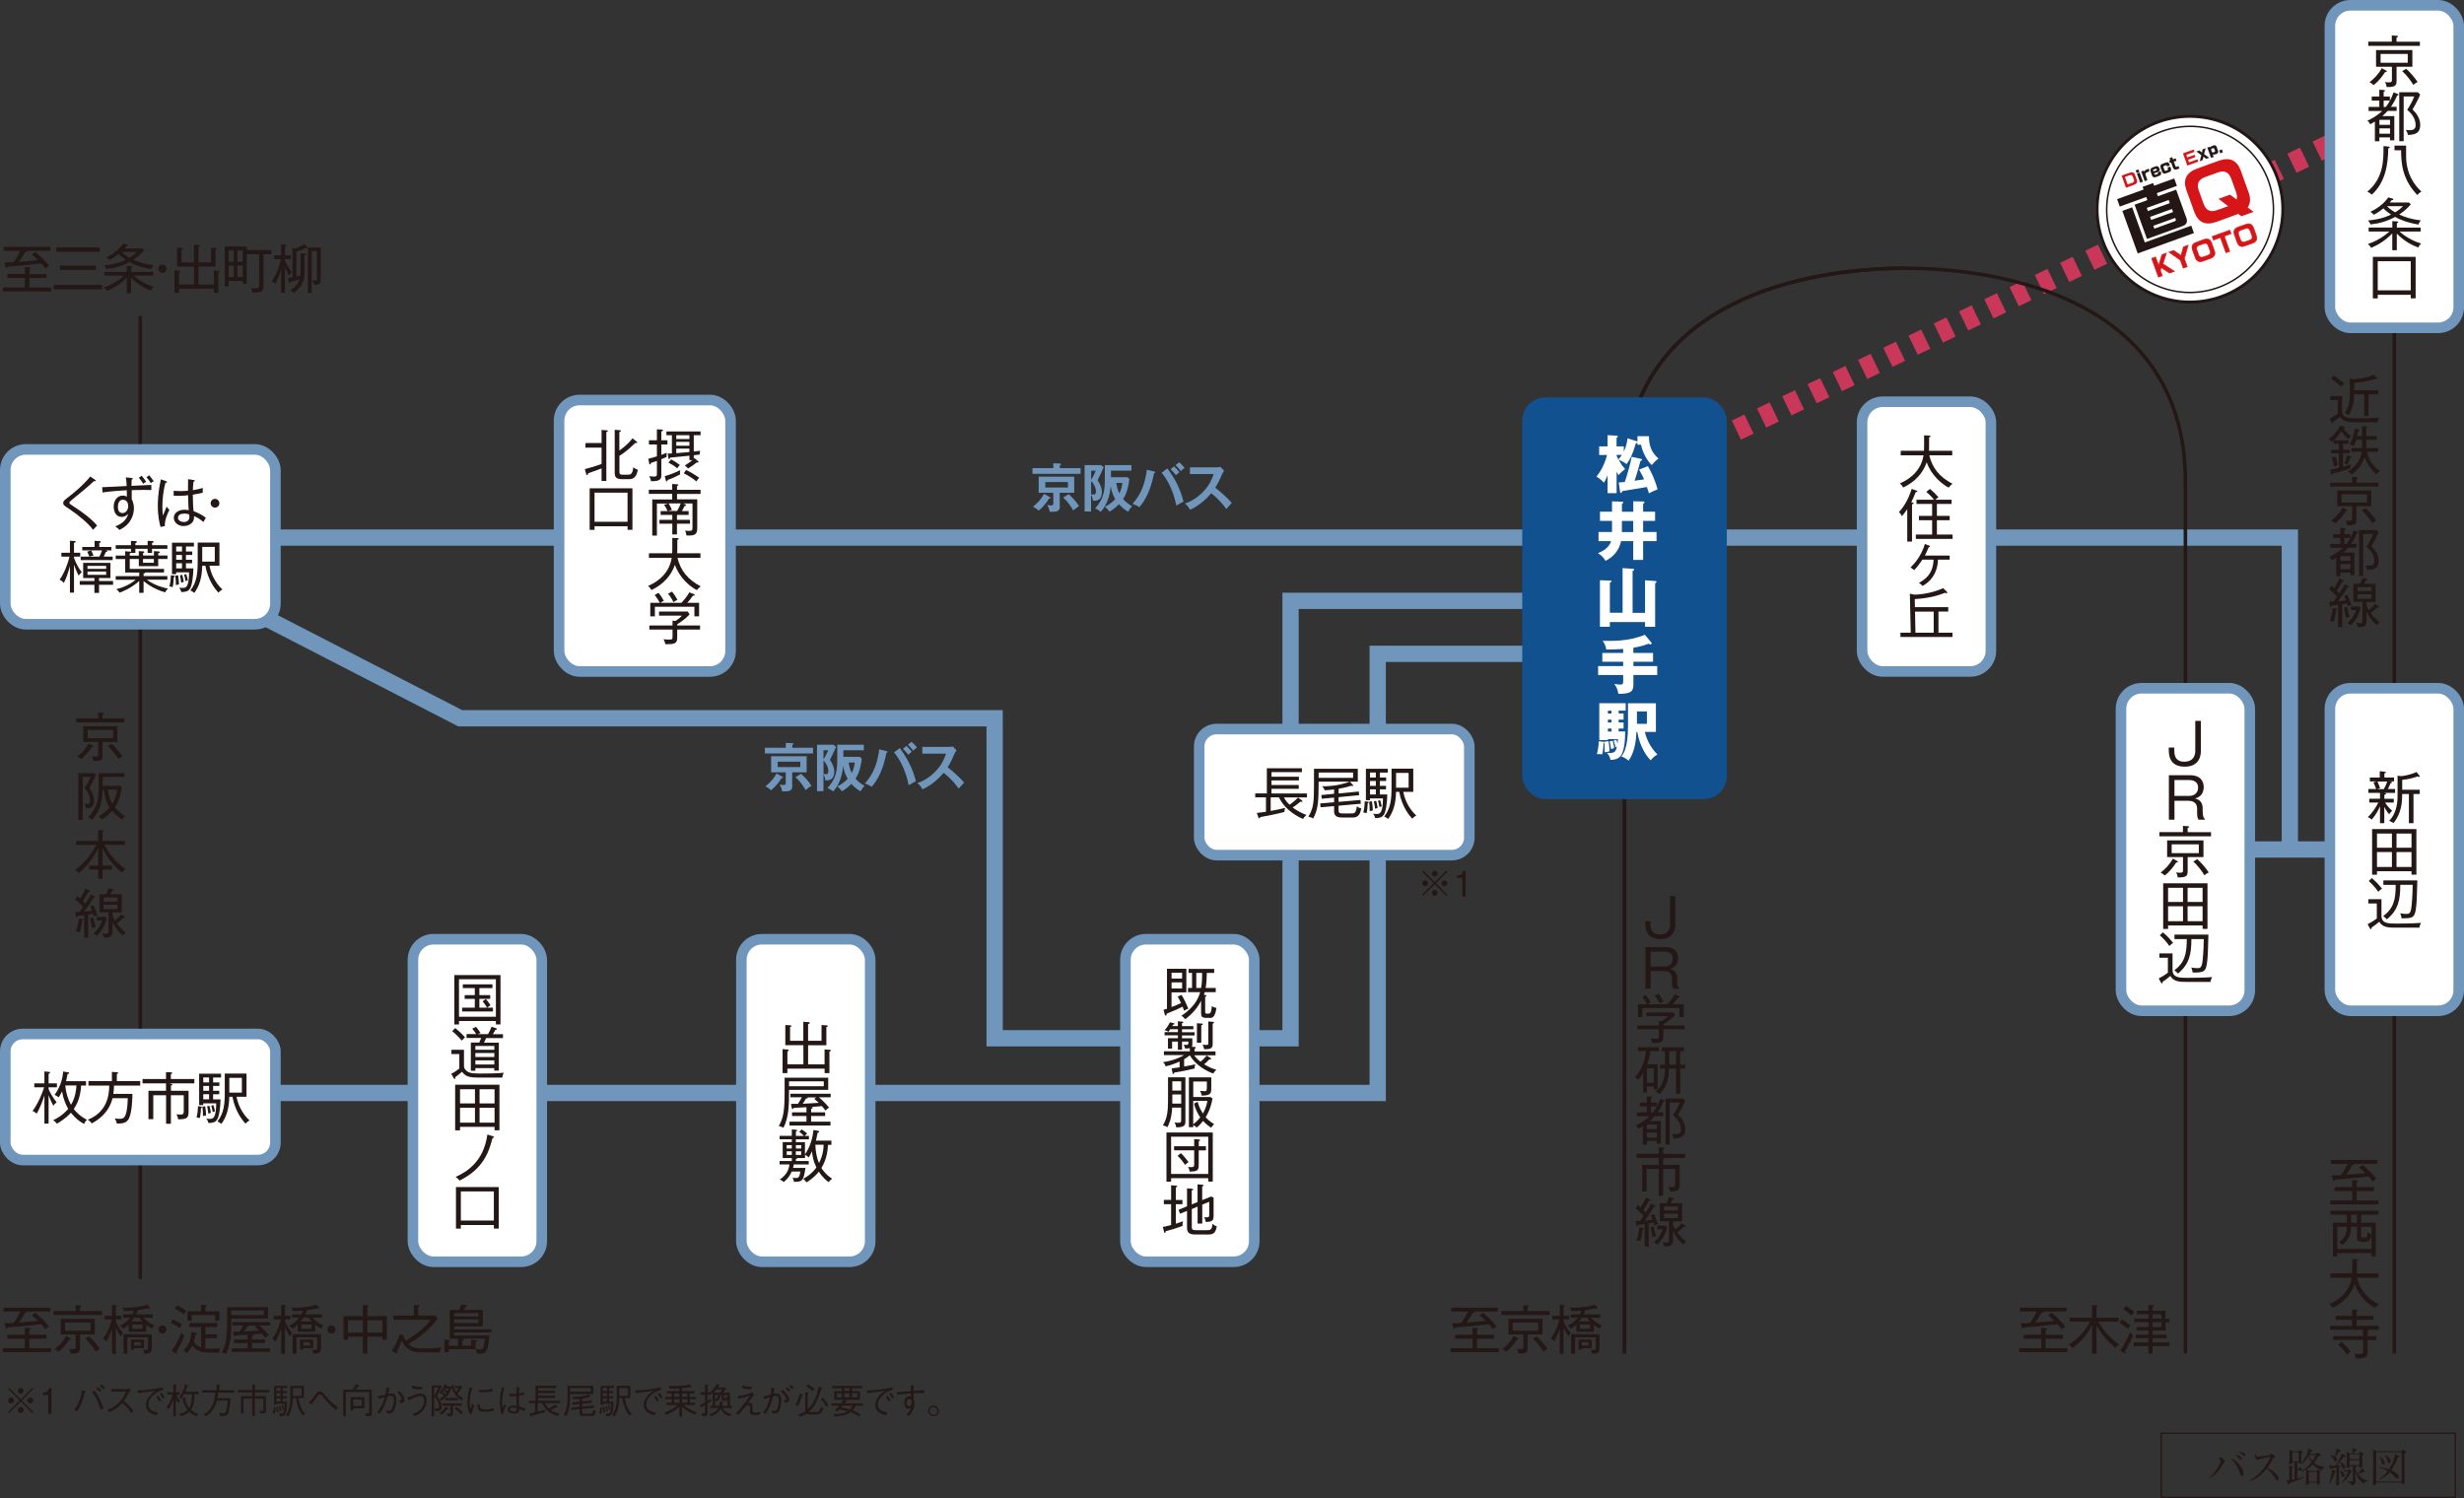 <?xml version="1.0" encoding="UTF-8"?><svg id="b" xmlns="http://www.w3.org/2000/svg" width="423.89" height="257.74" viewBox="0 0 423.89 257.74"><rect x="0" y="0" width="423.89" height="257.74" fill="#333333" stroke="none"/><g id="c"><polyline points="41.75 92.49 393.93 92.49 393.93 145.81" fill="none" stroke="#7096bc" stroke-miterlimit="10" stroke-width="2.8"/><line x1="382.01" y1="146.15" x2="405.03" y2="146.15" fill="none" stroke="#7096bc" stroke-miterlimit="10" stroke-width="2.8"/><polyline points="36.79 188.04 237.01 188.04 237.01 112.49 270.43 112.49" fill="none" stroke="#7096bc" stroke-miterlimit="10" stroke-width="2.8"/><polyline points="36.79 101.75 79.17 123.57 171.11 123.57 171.11 178.63 222.02 178.63 222.02 103.37 274.69 103.37" fill="none" stroke="#7096bc" stroke-miterlimit="10" stroke-width="2.8"/><line x1="295.44" y1="75.57" x2="296.53" y2="75.04" fill="none" stroke="#9e9e9f" stroke-miterlimit="10" stroke-width=".61"/><line x1="298.71" y1="74" x2="401.93" y2="24.41" fill="none" stroke="#c93759" stroke-dasharray="2.41 2.41" stroke-miterlimit="10" stroke-width="3.65"/><line x1="403.02" y1="23.89" x2="404.11" y2="23.37" fill="none" stroke="#9e9e9f" stroke-miterlimit="10" stroke-width=".61"/><path d="M181.21,79.7l1.17.06s.18,0,.18.1-.11.13-.23.16v.52h3.57v.98h-8.28v-.98h3.59v-.84ZM180.6,85.5c.07.05.14.08.14.16,0,.1-.16.1-.25.09-.18.3-.77,1.25-1.79,2.09-.42-.34-.57-.46-1-.65.85-.69,1.43-1.33,1.92-2.23l.98.55ZM182.33,87.03c0,.76-.16,1.08-1.75,1.02-.04-.35-.21-.8-.42-1.16.33.05.52.06.68.06.3,0,.36-.1.36-.31v-1.86h-2.51v-2.77h6.11v2.77h-2.49v2.24ZM179.83,82.94v.93h3.89v-.93h-3.89ZM183.83,85.01c.56.46,1.35,1.31,1.8,2.08-.47.3-.53.34-1,.73-.37-.7-1.06-1.64-1.73-2.22l.93-.58Z" fill="#7096bc"/><path d="M189.87,80.38c-.48,1.09-.54,1.21-1.05,2.24.61.96.74,1.47.74,2.04,0,.85-.37,1.49-1.26,1.49-.07,0-.13,0-.28,0-.02-.5-.27-.98-.32-1.07v2.92h-1.11v-7.98h2.82l.46.36ZM187.71,80.98v1.56c.29-.43.67-1.17.8-1.56h-.8ZM187.71,85.05c.26.04.34.04.44.04.25,0,.39-.14.39-.51,0-.68-.35-1.34-.83-1.84v2.3ZM190.07,80.02h4.57v.95h-3.52v1.13h2.81l.36.31c-.25,2.16-.83,3.06-1.08,3.45.57.67,1.21,1.04,1.56,1.25-.27.25-.38.39-.7.93-.29-.17-.87-.52-1.58-1.29-.64.66-1.07.97-1.64,1.27-.21-.32-.46-.59-.78-.82.47-.25,1.16-.65,1.79-1.31-.4-.68-.64-1.42-.79-2.24-.08,1.07-.38,2.96-1.7,4.4-.38-.29-.6-.43-.98-.56,1.49-1.71,1.68-2.95,1.68-5.14v-2.31ZM192.04,83.08c.08.64.26,1.28.53,1.8.23-.46.41-.93.51-1.8h-1.04Z" fill="#7096bc"/><path d="M198.56,81.12c.11.03.17.05.17.13,0,.1-.13.14-.19.15-.57,2.92-1.49,4.66-2.54,5.85-.36-.26-.96-.48-1.17-.56,1.68-1.87,2.18-3.83,2.47-5.87l1.26.29ZM200.84,80.6c1.09,1.46,2.18,3.31,2.76,5.69-.37.18-1.12.63-1.23.7-.59-2.91-1.71-4.68-2.53-5.66l1-.74ZM201.98,80.23c.26.24.66.66.91,1.01-.2.15-.44.37-.59.53-.35-.48-.7-.83-.92-1.04l.6-.5ZM202.85,79.53c.45.38.72.67.94.97-.25.16-.55.44-.66.55-.18-.27-.59-.76-.9-1.02l.62-.5Z" fill="#7096bc"/><path d="M204.71,81.56v-1.16h4.63c.15,0,.48-.02.63-.07l.62.67c-.18.24-.28.45-.35.58-.38.89-.59,1.38-1.18,2.32.69.52,2.12,1.76,2.84,2.63-.32.35-.83.91-.94,1.04-.49-.68-1.25-1.68-2.59-2.71-.63.79-2.1,2.19-3.64,2.84-.28-.49-.44-.7-.87-1.07.55-.19,1.88-.68,3.22-2.13.98-1.05,1.33-1.9,1.72-2.94h-4.11Z" fill="#7096bc"/><path d="M.49,50.13v-.67h3.78v-1.64H1.28v-.68h3v-1.2l.78.06c.14,0,.25.03.25.13,0,.09-.09.11-.25.15v.87h2.96v.68h-2.96v1.64h3.74v.67H.49ZM4.61,43.15s.04.05.04.06c0,.15-.23.16-.35.17-.05.08-.29.51-.35.6-.34.55-.46.75-.69,1.05,1.58-.11,1.75-.12,3.29-.28-.08-.07-.55-.53-1.07-.95l.6-.46c.57.46,1.86,1.72,2.34,2.36-.33.26-.37.29-.59.52-.23-.31-.47-.6-.73-.89-2.75.34-5.17.5-5.8.54-.03.08-.06.22-.19.22-.1,0-.13-.1-.16-.21l-.19-.72c.51,0,1.07-.03,1.59-.06.27-.39.7-1,1.15-1.95H.62v-.67h8.03v.67h-4.04Z" fill="#231815"/><path d="M9.23,49.78v-.76h8.32v.76h-8.32ZM9.69,43.31v-.75h7.47v.75h-7.47ZM10.32,46.44v-.74h6.19v.74h-6.19Z" fill="#231815"/><path d="M26.01,50.01c-.96-.34-2.28-1.01-3.46-2.25v2.69h-.73v-2.71c-1.23,1.27-2.39,1.89-3.4,2.32-.12-.19-.25-.38-.54-.63.4-.13,1.08-.36,2.03-.94.34-.21.96-.62,1.42-1.07h-3.33v-.64h3.82v-1.04l.73.05c.05,0,.23.02.23.11,0,.07-.05.1-.23.16v.71h3.83v.64h-3.38c.25.25,1.55,1.36,3.47,1.93-.25.24-.33.35-.46.65ZM26.04,46.31c-1.79-.3-2.96-.78-3.77-1.23-1.21.68-2.57,1.06-3.95,1.21-.11-.26-.22-.42-.39-.64.91-.09,2.27-.25,3.71-.96-.67-.42-1.06-.79-1.24-.99-.31.26-.8.63-1.55,1.03-.16-.18-.36-.35-.56-.48,1.66-.74,2.61-1.91,2.9-2.32l.65.18c.08.03.16.05.16.13,0,.13-.18.14-.27.14-.07.1-.13.18-.31.37h3.09l.31.29c-.22.26-.74.89-1.87,1.65.85.39,2.01.79,3.46.93-.25.37-.31.5-.36.69ZM20.97,43.35c.49.53,1.15.9,1.31.99.05-.03.76-.43,1.27-.99h-2.58Z" fill="#231815"/><path d="M27.94,46.93c-.39,0-.7-.31-.7-.7s.32-.7.7-.7.7.31.7.7-.31.7-.7.7Z" fill="#231815"/><path d="M37.55,46.89v3.49h-.77v-.71h-5.99v.71h-.77v-3.86l.87.06c.05,0,.13.04.13.12,0,.09-.05.11-.22.16v2.09h2.58v-3.09h-2.92v-3.25l.81.05c.08,0,.17.04.17.12,0,.08-.07.11-.21.16v2.21h2.14v-3.06l.88.06c.07,0,.15.03.15.13,0,.09-.07.12-.26.17v2.7h2.17v-2.54l.82.05c.09,0,.17.02.17.11,0,.1-.1.13-.22.16v2.93h-2.94v3.09h2.65v-2.4l.87.06c.07,0,.14.04.14.11,0,.11-.11.14-.23.17Z" fill="#231815"/><path d="M45.34,43.74v5.44c0,1.15-.53,1.16-1.9,1.17-.04-.29-.15-.56-.28-.8.3.05.58.05.68.05.55,0,.73-.06.73-.52v-5.35h-2.12v5.09h-.68v-.5h-2.43v.95h-.67v-6.86h3.79v.61h4.24v.71h-1.34ZM40.21,43.08h-.88v1.97h.88v-1.97ZM40.21,45.69h-.88v1.99h.88v-1.99ZM41.76,43.08h-.92v1.97h.92v-1.97ZM41.76,45.69h-.92v1.99h.92v-1.99Z" fill="#231815"/><path d="M49.04,50.39h-.67v-4.13c-.26.99-.57,1.75-.99,2.55-.18-.17-.37-.3-.61-.4.97-1.48,1.39-2.98,1.55-3.83h-1.17v-.65h1.22v-1.9l.7.05c.06,0,.18.02.18.12,0,.08-.05.1-.22.19v1.53h1.01v.65h-1.01v.22c.25.67.71,1.46,1.18,2.08-.18.14-.33.26-.54.53-.26-.53-.41-.91-.65-1.51v4.5ZM51.71,43.59l.77.05c.08,0,.15,0,.15.11,0,.13-.14.16-.25.2v2.6c0,.94-.05,1.65-.5,2.42-.09.15-.53.89-1.38,1.43-.22-.25-.45-.41-.56-.49.49-.27,1.25-.82,1.61-1.87-.72.24-1.09.34-1.55.44-.02.08-.05.2-.15.2-.1,0-.13-.09-.15-.17l-.15-.69c.46-.04.64-.08.78-.1v-5.07l.52.1c.6-.21.91-.37,1.48-.75l.45.39c.07.06.13.11.13.2,0,.07-.07.1-.13.1s-.11-.02-.22-.05c-.37.23-1.12.55-1.58.69v4.24c.35-.07.54-.13.69-.17.02-.1.04-.33.04-.61v-3.21ZM55.18,48.26c0,.3-.05.55-.48.67-.07.02-.34.09-.67.06-.07-.37-.25-.65-.35-.78.14.02.25.03.49.03.34,0,.35-.03.35-.29v-4.72h-.9v7.18h-.66v-7.83h2.22v5.69Z" fill="#231815"/><path d="M288.22,159.11c0,.44-.1,2.45-2.59,2.45-1.85,0-2.59-1.02-2.59-2.65v-.43h.89v.36c0,.59,0,1.93,1.58,1.93s1.79-1.16,1.79-1.69v-4.9h.9v4.93Z" fill="#231815"/><path d="M286.46,162.93c1.88,0,2.23,1.18,2.23,1.9,0,1.4-1,1.74-1.38,1.87.9.16,1.22.87,1.22,1.54v.53c0,.92.21,1.09.36,1.23v.11h-1.04c-.15-.28-.22-.46-.22-1.17v-.61c0-.64-.32-1.27-1.46-1.27h-2.2v3.05h-.9v-7.18h3.39ZM283.97,163.72v2.56h2.41c.92,0,1.4-.62,1.4-1.33,0-.66-.38-1.23-1.47-1.23h-2.34Z" fill="#231815"/><path d="M286.15,177.09v1.32c0,.98-.46,1.04-1.91,1.05-.09-.46-.21-.66-.29-.8.5.05.56.05.75.05.7,0,.7-.03.7-.57v-1.05h-3.74v-.66h3.74v-.79l.44.08c.71-.45.96-.73,1.07-.88h-3.68v-.66h4.63l.29.46c-.42.45-1.01.97-1.99,1.58v.2h3.67v.66h-3.67ZM288.92,174.97v-1.55h-6.38v1.55h-.74v-2.19h1.55c-.19-.36-.59-.97-.84-1.26l.61-.35c.28.32.68.93.88,1.28-.21.1-.37.18-.57.33h3.39c.6-.64.95-1.12,1.28-1.69l.75.29c.05.02.12.05.12.12,0,.12-.16.12-.29.13-.38.55-.74.96-.91,1.15h1.9v2.19h-.75ZM285.54,172.67c-.21-.46-.57-1.01-.87-1.36l.65-.34c.28.34.67.94.87,1.35-.32.14-.45.19-.65.35Z" fill="#231815"/><path d="M283.89,180.83c-.09.95-.28,1.66-.51,2.28h1.79v4.3h-.67v-.47h-1.17v1.02h-.67v-3.31c-.19.32-.47.77-.81,1.14-.2-.21-.38-.36-.6-.46,1.13-1.19,1.79-2.93,1.92-4.49h-1.38v-.67h3.61v.67h-1.51ZM284.5,183.79h-1.17v2.5h1.17v-2.5ZM289.06,183.84v4.35h-.74v-4.35h-1.18c-.06,1.43-.13,2.89-1.67,4.42-.23-.23-.37-.34-.66-.46.88-.77,1.58-1.68,1.62-3.95h-.83v-.67h.83v-2.32h-.57v-.67h3.82v.67h-.63v2.32h.87v.67h-.87ZM288.33,180.84h-1.17v2.32h1.17v-2.32Z" fill="#231815"/><path d="M286.2,189.5c-.24.56-.53,1.17-1.02,1.87h.93v.66h-1.45c-.34.37-.45.48-.86.84h1.93v3.91h-.69v-.48h-1.71v.63h-.72v-3.17c-.37.24-.55.32-.75.43-.15-.28-.22-.39-.47-.57.47-.22,1.47-.68,2.4-1.58h-2.2v-.66h1.72v-1.02h-1.22v-.66h1.22v-1.08l.73.05c.07,0,.18,0,.18.11,0,.08-.1.13-.21.16v.76h1v.66h-1v1.02h.36c.67-.88.99-1.66,1.24-2.35l.65.25c.08.03.16.06.16.15s-.14.09-.21.09ZM285.05,193.47h-1.71v.8h1.71v-.8ZM285.05,194.85h-1.71v.86h1.71v-.86ZM287.93,195.9c-.06-.37-.16-.55-.36-.81.16.03.29.05.64.05.52,0,.97-.14.97-.81,0-.96-.56-1.82-1.36-2.47.51-.79.87-1.44,1.13-2.17h-1.7v7.21h-.71v-7.89h2.99l.38.36c-.21.56-.87,1.86-1.23,2.4.67.68,1.24,1.48,1.24,2.51,0,1.23-.69,1.58-1.99,1.6Z" fill="#231815"/><path d="M285.72,199.19l.39.06c.07,0,.23.04.23.13,0,.1-.13.13-.23.16v.86h2.84v3.31c0,1.02-.18,1.29-1.68,1.28-.06-.39-.16-.6-.27-.8.11,0,.32.05.63.05.46,0,.55-.1.55-.62v-2.5h-2.07v4.6h-.77v-4.6h-2.06v3.86h-.77v-4.57h2.83v-1.2h-3.79v-.7h3.79v-1.11l.78.04c.11,0,.22.05.22.13,0,.1-.14.13-.23.15v.8h3.79v.7h-4.18Z" fill="#231815"/><path d="M284.6,210.82c-.04-.16-.07-.27-.13-.47-.31.06-.43.08-.84.16v3.94h-.7v-3.84c-.18.03-.97.11-1.13.13-.02.05-.05.21-.16.21-.08,0-.11-.07-.14-.23l-.11-.66c.23,0,.43,0,.77-.03.23-.31.41-.57.58-.83-.18-.22-.77-.86-1.38-1.3l.43-.59c.11.09.19.16.46.42.18-.29.63-1.06.91-1.68l.62.28c.06.03.15.09.15.16,0,.09-.11.1-.18.1h-.07c-.38.68-.56.96-.97,1.59.15.16.3.3.43.44.55-.86.74-1.19.94-1.57l.62.33c.06.04.1.07.1.14,0,.08-.06.09-.24.08-.71,1.11-.92,1.45-1.63,2.4.46-.03.68-.05,1.35-.16-.14-.39-.22-.58-.29-.76l.54-.19c.27.54.5,1.14.69,1.71-.16.04-.4.11-.63.24ZM282.58,211.51c-.1.98-.3,1.68-.4,2.02-.25-.08-.35-.1-.68-.16.23-.55.46-1.49.51-2.19l.6.07c.07,0,.17.04.17.12,0,.1-.13.13-.2.14ZM284.31,212.87c-.13-.48-.26-1.13-.34-1.75l.53-.15c.07.47.17.96.41,1.7-.27.05-.37.08-.6.19ZM285.12,214.15c-.22-.24-.5-.38-.58-.42.87-.74,1.26-1.53,1.49-2.23h-.92v-.63h1.39l.31.27c-.06.34-.38,1.69-1.69,3.01ZM289.59,214.13c-1.15-1.02-1.58-1.95-1.77-2.38v1.56c0,1.08-.51,1.15-1.5,1.16,0-.15-.03-.33-.32-.76.13.04.31.08.6.08.35,0,.52-.03.52-.43v-3.25h-1.56v-3.11h1.14c.18-.37.28-.56.41-1l.7.11c.08,0,.16.04.16.13,0,.08-.11.11-.23.14-.13.25-.23.44-.34.63h1.98v3.11h-1.56v.61c.18.42.31.66.4.81.57-.48.87-.85,1.08-1.08l.55.36c.08.05.14.11.14.18s-.11.09-.15.09-.1,0-.18-.02c-.35.36-.89.78-1.11.94.42.61.94,1.16,1.53,1.59-.16.1-.26.19-.47.52ZM288.67,207.57h-2.4v.69h2.4v-.69ZM288.67,208.8h-2.4v.76h2.4v-.76Z" fill="#231815"/><path d="M400.87,207.21v-.67h3.78v-1.64h-3v-.68h3v-1.2l.78.06c.14,0,.25.03.25.13,0,.09-.09.11-.25.15v.87h2.96v.68h-2.96v1.64h3.74v.67h-8.31ZM404.99,200.23s.04.05.04.06c0,.15-.23.16-.35.17-.05.08-.29.51-.35.6-.34.55-.46.75-.69,1.05,1.58-.11,1.75-.12,3.29-.28-.08-.07-.55-.53-1.07-.95l.6-.46c.57.46,1.86,1.72,2.34,2.36-.33.26-.37.29-.59.52-.23-.31-.47-.6-.73-.89-2.75.34-5.17.5-5.8.54-.03.08-.06.22-.19.22-.1,0-.13-.1-.16-.21l-.19-.72c.51,0,1.07-.03,1.59-.06.27-.39.7-1,1.15-1.95h-2.89v-.67h8.03v.67h-4.04Z" fill="#231815"/><path d="M406.19,208.97v1.4h2.53v5.79h-.75v-.58h-5.89v.58h-.74v-5.79h2.39v-1.4h-2.83v-.67h8.3v.67h-3.01ZM407.98,212.44c-.29,1.08-.52,1.21-1.14,1.21h-.56c-.55,0-.8-.15-.8-.82v-1.77h-1.03c0,.64-.04,2.06-1.5,3.15-.1-.12-.33-.36-.56-.48,1.27-.92,1.3-1.83,1.34-2.67h-1.64v3.81h5.89v-2.43ZM405.47,208.97h-1.01v1.4h1.01v-1.4ZM407.98,211.06h-1.79v1.52c0,.31.05.35.39.35s.44,0,.52-.12c.13-.16.21-.63.23-.81.33.25.47.29.65.34v-1.28Z" fill="#231815"/><path d="M408.63,225.03c-1.18-.57-2.86-2.06-3.55-4.09-.91,2.53-2.77,3.57-3.79,4.07-.14-.26-.29-.45-.56-.66.69-.3,3.33-1.44,3.83-4.53h-3.67v-.74h3.75c.02-.33.02-.48.02-.76v-1.72l.81.04c.12,0,.22.03.22.11,0,.11-.15.14-.23.16v1.47c0,.26,0,.4-.02.71h3.74v.74h-3.7c.52,2.09,1.67,3.5,3.75,4.59-.31.23-.46.37-.61.61Z" fill="#231815"/><path d="M407.53,228.82c0,.1-.09.14-.22.17v.89h1.49v.68h-1.49v2c0,.94-.26,1.17-2.02,1.17-.04-.3-.16-.56-.3-.82.21.03.47.06.8.06.73,0,.74-.15.74-.56v-1.87h-5.16v-.68h5.16v-1.07h-5.67v-.68h3.77v-1.04h-2.82v-.68h2.82v-1.1l.85.05c.05,0,.16.02.16.1,0,.1-.11.14-.22.16v.79h2.86v.68h-2.86v1.04h3.79v.68h-1.67ZM403.79,233.09c-.37-.56-.96-1.24-1.57-1.75l.6-.49c.5.43,1.14,1.1,1.58,1.7-.28.19-.39.28-.62.54Z" fill="#231815"/><path d="M409.03,72.65h-3.53c-1.27,0-2.3-.02-2.92-.93-.05.04-.11.07-.58.43-.05.04-.53.35-.63.43,0,.06.02.22-.11.22-.05,0-.11-.1-.13-.13l-.36-.66c.64-.33.98-.5,1.39-.8v-2.38h-1.31v-.69h2.07v2.53c0,1.31,1.18,1.31,2.99,1.31.59,0,2.34,0,3.4-.14-.16.34-.22.49-.28.8ZM402.81,66.59c-.25-.24-.87-.85-1.79-1.43l.45-.56c.74.46,1.32.95,1.82,1.38-.35.36-.43.49-.48.6ZM407.47,67.84v3.73h-.74v-3.73h-1.74c-.04,1-.09,2.26-.94,3.61-.25-.17-.39-.26-.67-.37.62-1,.87-1.66.87-3.43v-2.55l.55.15c.22,0,1.99-.14,3.6-.76l.49.55s.07.1.07.15-.03.07-.1.07c-.04,0-.05,0-.21-.05-1.71.52-3.18.61-3.65.63v1.3h4.14v.71h-1.68Z" fill="#231815"/><path d="M403.96,75.56c-.5-.45-.97-1.04-1.19-1.35-.65.97-1.02,1.4-1.61,1.86-.18-.25-.3-.38-.55-.56,1.02-.72,1.6-1.53,2-2.3l.68.22c.06.02.15.05.15.15,0,.1-.11.12-.3.14.21.27.74.9,1.37,1.34-.21.13-.44.36-.56.51ZM404.35,80.58c-.83.31-1.71.56-3.02.87-.03.1-.06.26-.17.26-.06,0-.11-.05-.13-.14l-.15-.77c.24-.04.62-.1,1.51-.32v-2.51h-1.35v-.6h1.35v-1.01h-.89v-.6h2.52v.6h-.95v1.01h1.16v.6h-1.16v2.34c.33-.1,1.14-.34,1.38-.42-.12.37-.13.47-.12.67ZM401.51,80.26c-.09-.66-.21-1.05-.37-1.54l.66-.17c.15.43.33,1.24.37,1.48-.08.03-.38.1-.66.24ZM404.29,78.77c-.08.32-.22.76-.43,1.14-.22-.12-.46-.17-.55-.2.18-.37.37-1,.44-1.36l.66.18s.14.04.14.11c0,.11-.15.12-.26.13ZM408.85,81.63c-.98-.85-1.64-1.85-2.05-3-.36,1-.94,2.12-2.26,3.02-.25-.29-.57-.49-.66-.55,1.57-.83,2.27-2.29,2.42-3.38h-1.78v-.63h1.83v-1.42h-1c-.18.57-.34.87-.45,1.1-.21-.16-.36-.23-.67-.33.37-.67.76-1.68.84-2.7l.7.15s.16.04.16.12c0,.11-.1.14-.26.17-.03.22-.06.45-.16.84h.83v-1.72l.79.05s.17,0,.17.13c0,.11-.14.16-.22.18v1.37h1.82v.64h-1.82v1.42h2.06v.63h-1.97c.4,1.66,1.32,2.68,2.25,3.32-.3.2-.52.48-.6.58Z" fill="#231815"/><path d="M400.84,83.72v-.67h3.8v-1l.78.05c.11,0,.21.03.21.11,0,.09-.1.12-.24.16v.68h3.77v.67h-8.33ZM403.55,87.95c-.4.65-1,1.43-1.84,2.11-.27-.24-.4-.33-.67-.46.77-.61,1.43-1.28,1.97-2.26l.68.37c.06.04.13.08.13.15,0,.11-.15.1-.26.09ZM405.39,87.08v2.27c0,.69-.12,1.07-1.61,1.01-.03-.44-.18-.67-.27-.81.17.03.39.05.66.05.41,0,.47-.12.47-.36v-2.16h-2.56v-2.69h5.86v2.69h-2.54ZM407.2,85.04h-4.37v1.41h4.37v-1.41ZM408.11,90.03c-.42-.71-1.17-1.67-1.8-2.22l.64-.38c.56.49,1.37,1.38,1.85,2.14-.31.16-.39.22-.68.46Z" fill="#231815"/><path d="M405.5,91.7c-.24.56-.53,1.17-1.02,1.87h.93v.66h-1.45c-.34.37-.45.48-.86.84h1.93v3.91h-.69v-.48h-1.71v.63h-.72v-3.17c-.37.24-.55.32-.75.43-.15-.28-.22-.39-.47-.57.47-.22,1.47-.68,2.4-1.58h-2.2v-.66h1.72v-1.02h-1.22v-.66h1.22v-1.08l.73.05c.07,0,.18,0,.18.11,0,.08-.1.13-.21.16v.76h1v.66h-1v1.02h.36c.67-.88.99-1.66,1.24-2.35l.65.25c.08.03.16.06.16.15s-.14.09-.21.09ZM404.34,95.67h-1.71v.8h1.71v-.8ZM404.34,97.05h-1.71v.86h1.71v-.86ZM407.22,98.09c-.06-.37-.16-.55-.36-.81.16.03.29.05.64.05.52,0,.97-.14.97-.81,0-.96-.56-1.82-1.36-2.47.51-.79.87-1.44,1.13-2.17h-1.7v7.21h-.71v-7.89h2.99l.38.36c-.21.56-.87,1.86-1.23,2.4.67.68,1.24,1.48,1.24,2.51,0,1.23-.69,1.58-1.99,1.6Z" fill="#231815"/><path d="M403.9,104.27c-.04-.16-.07-.27-.13-.47-.31.06-.43.08-.84.16v3.94h-.7v-3.84c-.18.03-.97.11-1.13.13-.02.05-.05.21-.16.21-.08,0-.11-.07-.14-.23l-.11-.66c.23,0,.43,0,.77-.03.23-.31.41-.57.58-.83-.18-.22-.77-.86-1.38-1.3l.43-.59c.11.09.19.16.46.42.18-.29.63-1.06.91-1.68l.62.28c.06.03.15.09.15.16,0,.09-.11.1-.18.1h-.07c-.38.68-.56.96-.97,1.59.15.16.3.3.43.44.55-.86.74-1.19.94-1.57l.62.33c.06.04.1.07.1.14,0,.08-.06.09-.24.08-.71,1.11-.92,1.45-1.63,2.4.46-.03.68-.05,1.35-.16-.14-.39-.22-.58-.29-.76l.54-.19c.27.54.5,1.14.69,1.71-.16.04-.4.11-.63.24ZM401.88,104.96c-.1.98-.3,1.68-.4,2.02-.25-.08-.35-.1-.68-.16.23-.55.46-1.49.51-2.19l.6.07c.07,0,.17.04.17.12,0,.1-.13.13-.2.14ZM403.61,106.32c-.13-.48-.26-1.13-.34-1.75l.53-.15c.07.47.17.96.41,1.7-.27.05-.37.08-.6.19ZM404.42,107.6c-.22-.24-.5-.38-.58-.42.87-.74,1.26-1.53,1.49-2.23h-.92v-.63h1.39l.31.27c-.06.34-.38,1.69-1.69,3.01ZM408.89,107.57c-1.15-1.02-1.58-1.95-1.77-2.38v1.56c0,1.08-.51,1.15-1.5,1.16,0-.15-.03-.33-.32-.76.13.04.31.08.6.08.35,0,.52-.03.52-.43v-3.25h-1.56v-3.11h1.14c.18-.37.28-.56.41-1l.7.11c.08,0,.16.04.16.13,0,.08-.11.11-.23.14-.13.25-.23.44-.34.63h1.98v3.11h-1.56v.61c.18.42.31.66.4.81.57-.48.87-.85,1.08-1.08l.55.36c.08.05.14.11.14.18s-.11.09-.15.09-.1,0-.18-.02c-.35.36-.89.78-1.11.94.42.61.94,1.16,1.53,1.59-.16.1-.26.19-.47.52ZM407.97,101.01h-2.4v.69h2.4v-.69ZM407.97,102.24h-2.4v.76h2.4v-.76Z" fill="#231815"/><path d="M13.09,124.28v-.67h3.8v-1l.78.05c.11,0,.21.03.21.11,0,.09-.1.12-.24.16v.68h3.77v.67h-8.33ZM15.8,128.51c-.4.65-1,1.43-1.84,2.11-.27-.24-.4-.33-.67-.46.77-.61,1.43-1.28,1.97-2.26l.68.37c.06.04.13.08.13.15,0,.11-.15.1-.26.09ZM17.64,127.64v2.27c0,.69-.12,1.07-1.61,1.01-.03-.44-.18-.67-.27-.81.17.03.39.05.66.05.41,0,.47-.12.47-.36v-2.16h-2.56v-2.69h5.86v2.69h-2.54ZM19.45,125.59h-4.37v1.41h4.37v-1.41ZM20.36,130.58c-.42-.71-1.17-1.67-1.8-2.22l.64-.38c.56.49,1.37,1.38,1.85,2.14-.31.16-.39.22-.68.46Z" fill="#231815"/><path d="M15.38,135.57c.66,1.01.82,1.66.82,2.19,0,1.37-.94,1.34-1.43,1.31-.02-.27-.1-.53-.24-.79.11.02.29.05.46.05.32,0,.51-.13.51-.57,0-.76-.38-1.58-.94-2.19.51-.77.67-1.08,1.05-1.9h-1.38v7.39h-.76v-8.05h2.66l.39.31c-.43.94-.72,1.49-1.15,2.26ZM21.02,141.01c-.82-.54-1.28-.97-1.73-1.5-.46.52-1.02,1.06-1.8,1.49-.14-.22-.3-.4-.52-.56.31-.17,1.16-.66,1.89-1.5-.84-1.29-.95-2.71-.97-3.08h-.21c-.06,1.28-.18,3.39-1.83,5.15-.25-.21-.37-.28-.67-.41,1.61-1.72,1.8-3.14,1.8-5.47v-2.12h4.43v.66h-3.73v1.53h3l.27.25c-.15,1.2-.49,2.44-1.19,3.46.52.63.96.99,1.74,1.47-.17.15-.29.29-.48.64ZM18.57,135.85c.04.48.18,1.45.76,2.43.55-.89.73-1.76.8-2.43h-1.56Z" fill="#231815"/><path d="M17.65,148.91h1.58v.7h-1.58v1.58h-.76v-1.58h-1.55v-.7h1.55v-2.99c-.38.79-1.47,2.81-3.31,4.28-.12-.15-.23-.28-.67-.54,1.73-1.18,3.11-3.14,3.65-4.31h-3.47v-.66h3.79v-1.89l.74.05c.14,0,.24.05.24.13,0,.05-.09.1-.22.15v1.55h3.82v.66h-3.49c.8,1.65,2.38,3.39,3.63,4.19-.31.21-.44.33-.62.59-.94-.73-2.29-2.03-3.33-4.16v2.93Z" fill="#231815"/><path d="M16.15,157.67c-.04-.16-.07-.27-.13-.47-.31.06-.43.08-.84.16v3.94h-.7v-3.84c-.18.03-.97.11-1.13.13-.02.05-.05.21-.16.21-.08,0-.11-.07-.14-.23l-.11-.66c.23,0,.43,0,.77-.03.23-.31.41-.57.58-.83-.18-.22-.77-.86-1.38-1.3l.43-.59c.11.09.19.16.46.42.18-.29.63-1.06.91-1.68l.62.28c.06.03.15.09.15.16,0,.09-.11.1-.18.1h-.07c-.38.68-.56.96-.97,1.59.15.16.3.3.43.44.55-.86.74-1.19.94-1.57l.62.33c.06.04.1.07.1.14,0,.08-.06.09-.24.08-.71,1.11-.92,1.45-1.63,2.4.46-.03.68-.05,1.35-.16-.14-.39-.22-.58-.29-.76l.54-.19c.27.54.5,1.14.69,1.71-.16.04-.4.11-.63.24ZM14.13,158.37c-.1.98-.3,1.68-.4,2.02-.25-.08-.35-.1-.68-.16.23-.55.46-1.49.51-2.19l.6.07c.07,0,.17.04.17.12,0,.1-.13.13-.2.14ZM15.86,159.72c-.13-.48-.26-1.13-.34-1.75l.53-.15c.07.47.17.96.41,1.7-.27.05-.37.08-.6.19ZM16.67,161.01c-.22-.24-.5-.38-.58-.42.87-.74,1.26-1.53,1.49-2.23h-.92v-.63h1.39l.31.27c-.06.34-.38,1.69-1.69,3.01ZM21.14,160.98c-1.15-1.02-1.58-1.95-1.77-2.38v1.56c0,1.08-.51,1.15-1.5,1.16,0-.15-.03-.33-.32-.76.13.04.31.08.6.08.35,0,.52-.03.52-.43v-3.25h-1.56v-3.11h1.14c.18-.37.28-.56.41-1l.7.11c.08,0,.16.04.16.13,0,.08-.11.11-.23.14-.13.25-.23.44-.34.63h1.98v3.11h-1.56v.61c.18.42.31.66.4.81.57-.48.87-.85,1.08-1.08l.55.36c.08.05.14.11.14.18s-.11.09-.15.09-.1,0-.18-.02c-.35.36-.89.78-1.11.94.42.61.94,1.16,1.53,1.59-.16.1-.26.19-.47.52ZM20.22,154.42h-2.4v.69h2.4v-.69ZM20.22,155.65h-2.4v.76h2.4v-.76Z" fill="#231815"/><path d="M.49,232.62v-.67h3.78v-1.64H1.28v-.68h3v-1.2l.78.06c.14,0,.25.03.25.13,0,.09-.09.11-.25.15v.87h2.96v.68h-2.96v1.64h3.74v.67H.49ZM4.61,225.65s.04.05.04.06c0,.15-.23.16-.35.17-.05.08-.29.51-.35.6-.34.55-.46.75-.69,1.05,1.58-.11,1.75-.12,3.29-.28-.08-.07-.55-.53-1.07-.95l.6-.46c.57.46,1.86,1.72,2.34,2.36-.33.26-.37.29-.59.52-.23-.31-.47-.6-.73-.89-2.75.34-5.17.5-5.8.54-.03.08-.06.22-.19.22-.1,0-.13-.1-.16-.21l-.19-.72c.51,0,1.07-.03,1.59-.06.27-.39.7-1,1.15-1.95H.62v-.67h8.03v.67h-4.04Z" fill="#231815"/><path d="M9.21,226.23v-.67h3.8v-1l.78.05c.11,0,.21.03.21.11,0,.09-.1.12-.24.16v.68h3.77v.67h-8.33ZM11.92,230.46c-.4.65-1,1.43-1.84,2.11-.27-.24-.4-.33-.67-.46.77-.61,1.43-1.28,1.97-2.26l.68.37c.06.04.13.08.13.15,0,.11-.15.1-.26.09ZM13.76,229.59v2.27c0,.69-.12,1.07-1.61,1.01-.03-.44-.18-.67-.27-.81.17.03.39.05.66.05.41,0,.47-.12.47-.36v-2.16h-2.56v-2.69h5.86v2.69h-2.54ZM15.57,227.54h-4.37v1.41h4.37v-1.41ZM16.48,232.53c-.42-.71-1.17-1.67-1.8-2.22l.64-.38c.56.49,1.37,1.38,1.85,2.14-.31.16-.39.22-.68.46Z" fill="#231815"/><path d="M20.76,229.95c-.34-.54-.69-1.25-.83-1.57v4.54h-.66v-4.38c-.27.88-.66,1.77-.96,2.26-.15-.21-.36-.37-.58-.51.99-1.28,1.41-2.9,1.49-3.29h-1.22v-.61h1.27v-1.88l.66.05c.1,0,.22.05.22.12,0,.08-.1.12-.22.15v1.55h.93v.61h-.93v.36c.42,1.01.83,1.51,1.23,1.98-.16.17-.18.22-.4.61ZM26.16,228.59c-.28-.15-.61-.33-1-.64v1.18h-3.02v-1.25c-.46.43-.72.6-.93.74-.15-.21-.29-.35-.56-.53.67-.31,1.27-.78,1.72-1.38h-1.21v-.59h1.58c.16-.32.23-.49.27-.63-.52.05-1.17.1-1.68.09-.11-.3-.14-.38-.3-.6,2.08.08,3.88-.36,4.34-.52l.37.46c.05.06.07.1.07.16s-.03.09-.08.09c-.04,0-.14-.04-.24-.08-.31.07-.92.22-1.78.32-.11.34-.22.56-.29.71h2.86v.59h-1.59c.32.37,1.07,1.02,1.86,1.29-.11.12-.29.33-.4.59ZM24.83,232.9c-.07-.36-.16-.53-.26-.69.08.02.27.05.51.05.37,0,.37-.11.37-.6v-1.57h-3.53v2.81h-.68v-3.36h4.88v2.11c0,1.08-.19,1.23-1.29,1.24ZM23.08,231.95v.26h-.56v-1.74h2.26v1.48h-1.7ZM23.98,226.7h-.87c-.17.25-.29.42-.47.64h1.85c-.19-.21-.34-.4-.5-.64ZM24.51,227.87h-1.76v.74h1.76v-.74ZM24.22,230.91h-1.15v.6h1.15v-.6Z" fill="#231815"/><path d="M27.94,229.43c-.39,0-.7-.31-.7-.7s.32-.7.7-.7.7.31.7.7-.31.7-.7.7Z" fill="#231815"/><path d="M29.72,226.99c.52.24,1.12.56,1.6.87-.21.31-.24.36-.38.63-.58-.42-.99-.63-1.57-.88l.35-.63ZM29.53,232.41c.78-1.16,1.23-1.97,1.66-3.15.24.32.38.45.53.56-.42,1.12-1.04,2.2-1.36,2.75.07.09.1.17.1.22s-.03.09-.09.09c-.03,0-.05-.02-.11-.04l-.73-.43ZM30.48,224.57c.38.2.98.53,1.58.97-.21.2-.29.34-.45.6-.78-.62-1.28-.87-1.56-1l.42-.57ZM36,232.69c-.79,0-2.08-.03-2.92-1.19-.3.59-.57.94-.94,1.29-.36-.34-.47-.4-.61-.46.77-.69,1.26-1.52,1.41-3.14l.69.1c.11.02.23.04.23.15,0,.13-.14.15-.25.17-.07.72-.25,1.19-.27,1.25.19.27.56.75,1.26.98v-3.53h-2v-.67h4.79v.67h-2.06v1.25h2v.67h-2v1.78c.3.03.55.03.81.03.76,0,1.44-.05,1.75-.07-.12.3-.16.46-.18.75h-1.71ZM37.74,225.6v1.63h-.73v-.98h-4.04v.98h-.72v-1.63h2.33v-1.11l.71.04c.15,0,.25,0,.25.14,0,.09-.14.15-.22.17v.77h2.41Z" fill="#231815"/><path d="M39.79,226.84c0,2.42-.02,4.44-.91,6.11-.24-.15-.48-.22-.74-.27.77-1.35.94-2.47.94-5.79v-2h7.03v1.96h-6.32ZM45.39,225.46h-5.6v.79h5.6v-.79ZM44.62,228.04c1,.89,1.43,1.42,1.61,1.65-.23.13-.45.35-.56.49-.2-.25-.39-.49-.6-.72-.43.04-.98.09-1.78.14.1,0,.31.02.31.14,0,.11-.19.14-.26.15v.57h2.26v.6h-2.26v.91h3.12v.62h-6.6v-.62h2.73v-.91h-2.33v-.6h2.33v-.82c-1.61.09-1.72.09-2.06.11-.04.09-.08.18-.18.18-.08,0-.12-.08-.13-.16l-.12-.67c.31,0,.53,0,1.11,0,.21-.3.5-.8.63-1.06h-1.85v-.58h6.5v.58h-1.88ZM43.86,228.28l.32-.24h-1.41s.04.04.04.07c0,.09-.07.09-.29.12-.23.4-.36.62-.52.84.27,0,2.11-.12,2.6-.15-.36-.33-.39-.37-.73-.65Z" fill="#231815"/><path d="M49.86,229.95c-.34-.54-.69-1.25-.83-1.57v4.54h-.66v-4.38c-.27.88-.66,1.77-.96,2.26-.15-.21-.36-.37-.58-.51.99-1.28,1.41-2.9,1.49-3.29h-1.22v-.61h1.27v-1.88l.66.05c.1,0,.22.05.22.12,0,.08-.1.12-.22.15v1.55h.93v.61h-.93v.36c.42,1.01.83,1.51,1.23,1.98-.16.17-.18.22-.4.61ZM55.25,228.59c-.28-.15-.61-.33-1-.64v1.18h-3.02v-1.25c-.46.43-.72.6-.93.74-.15-.21-.29-.35-.56-.53.67-.31,1.27-.78,1.72-1.38h-1.21v-.59h1.58c.16-.32.23-.49.27-.63-.52.05-1.17.1-1.68.09-.11-.3-.14-.38-.3-.6,2.08.08,3.88-.36,4.34-.52l.37.46c.05.06.07.1.07.16s-.03.09-.08.09c-.04,0-.14-.04-.24-.08-.31.07-.92.22-1.78.32-.11.34-.22.56-.29.71h2.86v.59h-1.59c.32.37,1.07,1.02,1.86,1.29-.11.12-.29.33-.4.59ZM53.93,232.9c-.07-.36-.16-.53-.26-.69.08.02.27.05.51.05.37,0,.37-.11.37-.6v-1.57h-3.53v2.81h-.68v-3.36h4.88v2.11c0,1.08-.19,1.23-1.29,1.24ZM52.17,231.95v.26h-.56v-1.74h2.26v1.48h-1.7ZM53.07,226.7h-.87c-.17.25-.29.42-.47.64h1.85c-.19-.21-.34-.4-.5-.64ZM53.6,227.87h-1.76v.74h1.76v-.74ZM53.32,230.91h-1.15v.6h1.15v-.6Z" fill="#231815"/><path d="M57.04,229.43c-.39,0-.7-.31-.7-.7s.32-.7.7-.7.7.31.7.7-.31.7-.7.7Z" fill="#231815"/><path d="M63.2,232.88h-.77v-2.9h-2.56v.51h-.77v-4.04h3.33v-1.93l.81.06c.16,0,.2.08.2.12,0,.09-.14.12-.24.15v1.6h3.36v4.04h-.77v-.5h-2.59v2.9ZM62.43,227.15h-2.56v2.12h2.56v-2.12ZM63.2,229.27h2.59v-2.12h-2.59v2.12Z" fill="#231815"/><path d="M67.7,227.08v-.74h3.5v-1.82l.73.03c.15,0,.25.02.25.12,0,.09-.05.12-.23.18v1.49h2.91l.43.46c-.84,1.32-2.6,3.04-5.04,4.43.76.74,1.52.76,2.55.76s2.17-.04,3.15-.14c-.13.21-.27.66-.3.81h-2.92c-.96,0-1.6-.02-2.32-.47-.54-.34-1.01-.87-1.29-1.54-.22.56-.53,1.31-.87,1.87.12.1.17.16.17.23s-.06.1-.11.1c-.06,0-.12-.02-.16-.05l-.77-.36c.78-1.09,1.15-2.16,1.34-2.8h.64c.07.25.17.58.45,1.03,2.78-1.68,3.83-2.98,4.25-3.6h-6.36Z" fill="#231815"/><path d="M78.14,229.22v.54h6.04c-.03.78-.16,2.22-.61,2.78-.28.35-.67.36-1.5.37-.04-.26-.13-.6-.26-.79h-4.61v.5h-.75v-2.14l.77.05c.09,0,.21.03.21.13,0,.08-.13.12-.23.14v.72h1.58v-1.19h-1.41v-4.96h1.62c.05-.11.22-.45.35-.89l.84.07c.08,0,.19.02.19.11,0,.12-.18.16-.3.16-.1.25-.12.28-.25.55h3.24v2.82h-4.93v.52h6.38v.53h-6.38ZM82.32,225.9h-4.18v.59h4.18v-.59ZM82.32,226.99h-4.18v.64h4.18v-.64ZM79.28,230.31l.29.03c.05,0,.24.03.24.14s-.2.15-.26.16v.87h1.51v-1l.75.05c.16,0,.29.03.29.14,0,.12-.2.15-.29.16v1.21c.22.04.51.09.71.09.39,0,.53-.1.63-.33.06-.15.21-.84.24-1.52h-4.1Z" fill="#231815"/><path d="M249.54,232.62v-.67h3.78v-1.64h-3v-.68h3v-1.2l.78.06c.14,0,.25.03.25.13,0,.09-.09.11-.25.15v.87h2.96v.68h-2.96v1.64h3.74v.67h-8.31ZM253.66,225.65s.04.05.04.06c0,.15-.23.16-.35.17-.05.08-.29.51-.35.6-.34.55-.46.75-.69,1.05,1.58-.11,1.75-.12,3.29-.28-.08-.07-.55-.53-1.07-.95l.6-.46c.57.46,1.86,1.72,2.34,2.36-.33.26-.37.29-.59.52-.23-.31-.47-.6-.73-.89-2.75.34-5.17.5-5.8.54-.03.08-.06.22-.19.22-.1,0-.13-.1-.16-.21l-.19-.72c.51,0,1.07-.03,1.59-.06.27-.39.7-1,1.15-1.95h-2.89v-.67h8.03v.67h-4.04Z" fill="#231815"/><path d="M258.25,226.23v-.67h3.8v-1l.78.05c.11,0,.21.03.21.11,0,.09-.1.12-.24.16v.68h3.77v.67h-8.33ZM260.97,230.46c-.4.65-1,1.43-1.84,2.11-.27-.24-.4-.33-.67-.46.77-.61,1.43-1.28,1.97-2.26l.68.37c.06.04.13.08.13.15,0,.11-.15.1-.26.09ZM262.81,229.59v2.27c0,.69-.12,1.07-1.61,1.01-.03-.44-.18-.67-.27-.81.17.03.39.05.66.05.41,0,.47-.12.47-.36v-2.16h-2.56v-2.69h5.86v2.69h-2.54ZM264.61,227.54h-4.37v1.41h4.37v-1.41ZM265.52,232.53c-.42-.71-1.17-1.67-1.8-2.22l.64-.38c.56.49,1.37,1.38,1.85,2.14-.31.16-.39.22-.68.46Z" fill="#231815"/><path d="M269.81,229.95c-.34-.54-.69-1.25-.83-1.57v4.54h-.66v-4.38c-.27.88-.66,1.77-.96,2.26-.15-.21-.36-.37-.58-.51.99-1.28,1.41-2.9,1.49-3.29h-1.22v-.61h1.27v-1.88l.66.05c.1,0,.22.05.22.12,0,.08-.1.12-.22.15v1.55h.93v.61h-.93v.36c.42,1.01.83,1.51,1.23,1.98-.16.17-.18.22-.4.61ZM275.2,228.59c-.28-.15-.61-.33-1-.64v1.18h-3.02v-1.25c-.46.43-.72.6-.93.74-.15-.21-.29-.35-.56-.53.67-.31,1.27-.78,1.72-1.38h-1.21v-.59h1.58c.16-.32.23-.49.27-.63-.52.05-1.17.1-1.68.09-.11-.3-.14-.38-.3-.6,2.08.08,3.88-.36,4.34-.52l.37.46c.05.06.07.1.07.16s-.03.09-.08.09c-.04,0-.14-.04-.24-.08-.31.07-.92.22-1.78.32-.11.34-.22.56-.29.71h2.86v.59h-1.59c.32.37,1.07,1.02,1.86,1.29-.11.12-.29.33-.4.59ZM273.88,232.9c-.07-.36-.16-.53-.26-.69.08.02.27.05.51.05.37,0,.37-.11.37-.6v-1.57h-3.53v2.81h-.68v-3.36h4.88v2.11c0,1.08-.19,1.23-1.29,1.24ZM272.12,231.95v.26h-.56v-1.74h2.26v1.48h-1.7ZM273.03,226.7h-.87c-.17.25-.29.42-.47.64h1.85c-.19-.21-.34-.4-.5-.64ZM273.55,227.87h-1.76v.74h1.76v-.74ZM273.27,230.91h-1.15v.6h1.15v-.6Z" fill="#231815"/><path d="M347.37,232.62v-.67h3.78v-1.64h-3v-.68h3v-1.2l.78.06c.14,0,.25.03.25.13,0,.09-.09.11-.25.15v.87h2.96v.68h-2.96v1.64h3.74v.67h-8.31ZM351.49,225.65s.04.05.04.06c0,.15-.23.16-.35.17-.05.08-.29.51-.35.6-.34.55-.46.75-.69,1.05,1.58-.11,1.75-.12,3.29-.28-.08-.07-.55-.53-1.07-.95l.6-.46c.57.46,1.86,1.72,2.34,2.36-.33.26-.37.29-.59.52-.23-.31-.47-.6-.73-.89-2.75.34-5.17.5-5.8.54-.03.08-.06.22-.19.22-.1,0-.13-.1-.16-.21l-.19-.72c.51,0,1.07-.03,1.59-.06.27-.39.7-1,1.15-1.95h-2.89v-.67h8.03v.67h-4.04Z" fill="#231815"/><path d="M360.66,232.91h-.77v-4.93c-1.08,2.22-2.64,3.47-3.38,3.96-.18-.29-.32-.44-.6-.63.88-.5,2.52-1.71,3.64-3.92h-3.47v-.68h3.81v-2.18l.77.04c.06,0,.23.03.23.13,0,.06-.05.08-.22.16v1.85h3.8v.68h-3.47c.74,1.35,2.25,3.08,3.58,3.91-.24.15-.34.26-.63.6-1.54-1.22-2.55-2.52-3.28-3.91v4.91Z" fill="#231815"/><path d="M366.07,228.65c-.35-.32-.88-.73-1.42-1.05l.37-.6c.67.39.93.58,1.45,1.01-.19.25-.36.56-.4.64ZM365.55,232.5c.08.1.12.16.12.21,0,.05-.03.11-.11.11-.06,0-.11-.03-.15-.05l-.69-.41c.76-1.07,1.34-2.16,1.72-3.18.21.28.28.36.54.56-.5,1.17-.79,1.7-1.42,2.76ZM366.71,226.31c-.55-.46-.97-.78-1.45-1.07l.45-.56c.44.25,1.13.76,1.46,1.04-.21.22-.31.36-.46.59ZM372.55,227.48v1.43h-2.23v.71h2.41v.6h-2.41v.74h2.89v.63h-2.89v1.3h-.72v-1.3h-2.51v-.63h2.51v-.74h-2.2v-.6h2.2v-.71h-2.01v-.61h2.01v-.82h-2.45v-.61h2.45v-.76h-2v-.6h2v-.98l.77.04c.12,0,.19.02.19.11s-.08.16-.25.22v.62h2.23v1.37h.67v.61h-.67ZM371.83,226.1h-1.51v.76h1.51v-.76ZM371.83,227.48h-1.51v.82h1.51v-.82Z" fill="#231815"/><path d="M135.18,127.81l1.17.06s.18,0,.18.1-.11.13-.23.16v.52h3.57v.98h-8.28v-.98h3.59v-.84ZM134.57,133.61c.07.05.14.08.14.16,0,.1-.16.1-.25.09-.18.3-.77,1.25-1.79,2.09-.42-.34-.57-.46-1-.65.85-.69,1.43-1.33,1.92-2.23l.98.55ZM136.3,135.13c0,.76-.16,1.08-1.75,1.02-.04-.35-.21-.8-.42-1.16.33.05.52.06.68.06.3,0,.36-.1.36-.31v-1.86h-2.51v-2.77h6.11v2.77h-2.49v2.24ZM133.79,131.04v.93h3.89v-.93h-3.89ZM137.79,133.12c.56.46,1.35,1.31,1.8,2.08-.47.3-.53.34-1,.73-.37-.7-1.06-1.64-1.73-2.22l.93-.58Z" fill="#7096bc"/><path d="M143.83,128.49c-.48,1.09-.54,1.21-1.05,2.24.61.96.74,1.47.74,2.04,0,.85-.37,1.49-1.26,1.49-.07,0-.13,0-.28,0-.02-.5-.27-.98-.32-1.07v2.92h-1.11v-7.98h2.82l.46.36ZM141.67,129.08v1.56c.29-.43.67-1.17.8-1.56h-.8ZM141.67,133.15c.26.04.34.04.44.04.25,0,.39-.14.39-.51,0-.68-.35-1.34-.83-1.84v2.3ZM144.04,128.13h4.57v.95h-3.52v1.13h2.81l.36.31c-.25,2.16-.83,3.06-1.08,3.45.57.67,1.21,1.04,1.56,1.25-.27.25-.38.39-.7.93-.29-.17-.87-.52-1.58-1.29-.64.66-1.07.97-1.64,1.27-.21-.32-.46-.59-.78-.82.47-.25,1.16-.65,1.79-1.31-.4-.68-.64-1.42-.79-2.24-.08,1.07-.38,2.96-1.7,4.4-.38-.29-.6-.43-.98-.56,1.49-1.71,1.68-2.95,1.68-5.14v-2.31ZM146,131.19c.08.64.26,1.28.53,1.8.23-.46.41-.93.51-1.8h-1.04Z" fill="#7096bc"/><path d="M152.52,129.23c.11.03.17.05.17.13,0,.1-.13.14-.19.15-.57,2.92-1.49,4.66-2.54,5.85-.36-.26-.96-.48-1.17-.56,1.68-1.87,2.18-3.83,2.47-5.87l1.26.29ZM154.8,128.71c1.09,1.46,2.18,3.31,2.76,5.69-.37.18-1.12.63-1.23.7-.59-2.91-1.71-4.68-2.53-5.66l1-.74ZM155.94,128.33c.26.24.66.66.91,1.01-.2.15-.44.37-.59.53-.35-.48-.7-.83-.92-1.04l.6-.5ZM156.81,127.63c.45.38.72.67.94.97-.25.16-.55.44-.66.55-.18-.27-.59-.76-.9-1.02l.62-.5Z" fill="#7096bc"/><path d="M158.67,129.66v-1.16h4.63c.15,0,.48-.02.63-.07l.62.67c-.18.24-.28.45-.35.58-.38.89-.59,1.38-1.18,2.32.69.52,2.12,1.76,2.84,2.63-.32.35-.83.91-.94,1.04-.49-.68-1.25-1.68-2.59-2.71-.63.79-2.1,2.19-3.64,2.84-.28-.49-.44-.7-.87-1.07.55-.19,1.88-.68,3.22-2.13.98-1.05,1.33-1.9,1.72-2.94h-4.11Z" fill="#7096bc"/><line x1="24.14" y1="54.36" x2="24.14" y2="220.04" fill="none" stroke="#231815" stroke-miterlimit="10" stroke-width=".61"/><line x1="411.9" y1="42.84" x2="411.9" y2="232.87" fill="none" stroke="#231815" stroke-miterlimit="10" stroke-width=".61"/><path d="M279.47,232.87V82.88c0-31.53,31.75-36.73,48.24-36.73" fill="none" stroke="#231815" stroke-miterlimit="10" stroke-width=".61"/><path d="M279.47,232.87V82.88c0-31.53,31.75-36.73,48.24-36.73" fill="none" stroke="#231815" stroke-miterlimit="10" stroke-width=".61"/><path d="M375.96,232.87V82.88c0-31.53-31.75-36.73-48.24-36.73" fill="none" stroke="#231815" stroke-miterlimit="10" stroke-width=".61"/><rect x=".91" y="77.32" width="46.47" height="30.08" rx="3.54" ry="3.54" fill="#fff"/><rect x=".91" y="77.32" width="46.47" height="30.08" rx="3.54" ry="3.54" fill="none" stroke="#7096bc" stroke-miterlimit="10" stroke-width="1.82"/><path d="M16.02,91.17c-.69-1.01-2.46-2.5-4.01-3.54-1.07-.71-1.13-.75-1.13-1.11,0-.32.14-.43,1.01-1.1.47-.37,2.35-1.82,3.64-3.44l.78.54c.1.07.16.11.16.18,0,.05-.05.1-.14.1-.04,0-.11-.02-.17-.03-.64.62-2.46,2.17-3.79,3.22-.15.11-.44.35-.44.5,0,.17.06.2.58.54,1.8,1.15,3.29,2.31,4.19,3.39-.19.18-.47.5-.69.73Z" fill="#231815"/><path d="M24.37,84.3c-.57,0-1.15,0-1.71.03,0,1.15,0,1.28,0,1.56.38.69.38,1.45.38,1.58,0,.57-.19,1.63-.88,2.47-.58.71-1.21,1.03-1.61,1.23-.17-.18-.35-.37-.72-.61,1.12-.44,1.89-1,2.24-2.17-.17.18-.51.54-1.15.54-.86,0-1.36-.74-1.36-1.8s.65-1.87,1.55-1.87c.38,0,.57.12.72.19,0-.5,0-.69-.02-1.11-1.12.05-3.07.21-4.16.39l-.08-.91c.67,0,3.62-.18,4.22-.2,0-.26-.04-.88-.14-1.49l.96.1c.16.02.23.03.23.13,0,.07-.12.12-.18.15-.03.3-.03.38-.04,1.08,2.85-.13,3.16-.14,3.41-.16,0,.21,0,.58.02.88-.35-.02-.93-.03-1.7-.03ZM21.15,85.97c-.67,0-.87.71-.87,1.2,0,.22,0,1.1.8,1.1.56,0,.98-.54.98-1.24,0-.34-.17-1.05-.91-1.05ZM24.64,83.23c-.2-.35-.51-.76-.76-1.03l.49-.35c.19.23.56.69.78,1.03-.28.14-.42.27-.51.35ZM25.95,83.12c-.18-.31-.46-.71-.75-1.01l.46-.34c.22.25.56.68.78,1.02-.18.08-.36.2-.49.33Z" fill="#231815"/><path d="M28.36,90.51l-.74.15c-.14-.5-.47-1.7-.47-3.63,0-.54,0-2.22.53-4.56l.88.31c.09.03.16.05.16.15,0,.07-.09.14-.26.15-.35,1.26-.53,2.75-.53,4.05,0,.72.06,1.21.09,1.58.12-.24.55-1.33.65-1.55.19.27.31.41.48.56-.33.63-.83,1.72-.8,2.8ZM34.98,89.8c-.71-.64-1.34-.89-1.6-1.01.1,1.59-1.49,1.72-1.78,1.72-.95,0-1.7-.63-1.7-1.42,0-.89.88-1.39,1.83-1.39.3,0,.53.04.74.08-.06-.63-.07-.83-.11-2.58-.3.04-.85.11-1.68.11-.34,0-.56-.02-.8-.03v-.85c.28.03.61.06,1.11.06.24,0,.63,0,1.35-.06,0-.5,0-1.3.02-1.99l.98.15c.07,0,.16.04.16.12,0,.12-.16.15-.22.16-.06.47-.08,1.03-.1,1.47.9-.15,1.31-.27,1.7-.39v.82c-.23.06-.69.17-1.71.34,0,1.1.06,2.38.14,2.84.44.17,1.29.48,2.1,1.15-.15.19-.28.48-.42.72ZM32.55,88.51c-.1-.04-.38-.15-.83-.15-.63,0-1.1.23-1.1.73,0,.47.53.72,1.02.72.63,0,.95-.38.95-.91,0-.13-.02-.21-.05-.39Z" fill="#231815"/><path d="M36.99,87.33c-.42,0-.75-.33-.75-.75s.34-.75.75-.75.75.33.75.75-.33.75-.75.75Z" fill="#231815"/><path d="M13.54,99.05c-.15-.28-.47-.94-.81-1.89v4.8h-.7v-4.57c-.19.71-.53,1.91-1.04,2.9-.26-.29-.49-.45-.74-.56.72-.95,1.42-2.69,1.71-3.96h-1.4v-.67h1.47v-2.06l.81.04c.13,0,.17.05.17.13,0,.09-.08.14-.28.19v1.7h1.07v.67h-1.07v.2c.41,1.16.91,1.92,1.33,2.48-.28.24-.4.38-.52.59ZM17.04,100.61v1.39h-.8v-1.39h-2.52v-.65h2.52v-.51h-1.93v-2.61h4.69v2.61h-1.96v.51h2.41v.65h-2.41ZM13.88,96.36v-.6h3.23c.13-.25.34-.78.45-1.07h-3.41v-.59h2.12v-1.05l.91.05c.08,0,.15.04.15.13,0,.12-.07.14-.25.17v.7h2.08v.59h-.96c.19.04.25.07.25.15,0,.11-.15.12-.25.14-.09.2-.24.56-.35.79h1.53v.6h-5.48ZM15.38,95.75c-.11-.29-.15-.38-.37-.84l.68-.21c.18.35.24.48.4.86l-.71.19ZM18.26,97.36h-3.21v.51h3.21v-.51ZM18.26,98.33h-3.21v.57h3.21v-.57Z" fill="#231815"/><path d="M23.87,94.82l.76.04c.08,0,.19,0,.19.12,0,.1-.11.14-.21.18v.41h1.87v-.75l.75.05c.12,0,.25,0,.25.14,0,.11-.11.14-.26.18v.38h1.59v.6h-1.59v1.23h-3.34v-1.23h-1.56v1.71h5.9v.61h-3.23c0,.14-.17.17-.29.17v.45h4.09v.62h-3.54c1.48,1.07,2.99,1.4,3.65,1.54-.16.14-.3.28-.49.65-1.03-.3-2.42-.87-3.71-1.95v2.02h-.75v-2.04c-1.32,1.21-2.74,1.77-3.37,2.01-.17-.24-.35-.44-.57-.6.94-.21,2.25-.7,3.34-1.62h-3.44v-.62h4.04v-.62h-2.41v-2.32h-1.63v-.6h1.63v-.74l.75.06c.08,0,.18.02.24.06v-.54h-2.62v-.62h2.62v-.74l.8.04c.09,0,.22,0,.22.14,0,.09-.14.16-.26.19v.37h2.11v-.76l.82.05c.08,0,.21,0,.21.12s-.12.16-.27.18v.41h2.64v.62h-2.64v.71h-.76v-.71h-2.11v.7h-.75s-.09.07-.22.09v.38h1.56v-.75ZM26.47,96.17h-1.87v.66h1.87v-.66Z" fill="#231815"/><path d="M29.9,99.28c0,.1-.04,1.05-.18,1.72-.34-.08-.45-.09-.58-.09.18-.63.24-1.41.26-1.94l.51.06c.06,0,.17.04.17.12s-.08.11-.17.14ZM31.99,94.02v.86h1.08v.6h-1.08v.83h1.06v.6h-1.06v.88h1.28c-.03,1.3-.21,2.98-.63,3.54-.26.36-.63.53-1.45.53-.07-.3-.15-.47-.36-.75.14.02.31.04.57.04.54,0,1.1,0,1.13-2.68h-2.23v.31h-.71v-5.41h3.77v.66h-1.38ZM30.26,100.67c0-.54-.04-1.22-.1-1.63l.48-.06c.1.63.13,1.05.15,1.58-.19.03-.37.05-.52.11ZM31.31,94.02h-1v.86h1v-.86ZM31.31,95.48h-1v.83h1v-.83ZM31.31,96.91h-1v.88h1v-.88ZM31.17,100.25c-.03-.24-.08-.75-.21-1.27l.4-.08c.13.5.18.75.25,1.21-.07.02-.38.12-.44.14ZM31.92,99.97c-.06-.41-.13-.68-.25-1.09l.37-.1c.12.33.2.71.27,1.06-.15.04-.22.07-.39.13ZM37.59,101.96c-.53-.52-1.8-2.1-2.26-4.62h-.54c-.06,2.24-.55,3.53-1.36,4.67-.19-.18-.44-.32-.68-.42,1.13-1.46,1.26-2.97,1.26-5.12v-3.12h3.74v3.99h-1.71c.2,1.23.93,2.9,2.22,4.07-.38.24-.49.34-.66.54ZM36.95,94.09h-2.16v2.54h2.16v-2.54Z" fill="#231815"/><rect x=".91" y="177.89" width="46.47" height="21.69" rx="3" ry="3" fill="#fff"/><rect x=".91" y="177.89" width="46.47" height="21.69" rx="3" ry="3" fill="none" stroke="#7096bc" stroke-miterlimit="10" stroke-width="1.82"/><path d="M8.36,193.32h-.72v-4.86c-.34,1.09-.77,2.15-1.32,3.14-.27-.24-.42-.34-.71-.46,1.14-1.61,1.77-3.37,1.98-4.07h-1.69v-.68h1.74v-2.05l.78.07c.07,0,.19.02.19.13,0,.09-.06.12-.25.21v1.64h1.43v.68h-1.43v.3c.25.62.77,1.54,1.38,2.28-.31.25-.41.34-.55.6-.33-.57-.59-1.19-.83-1.81v4.87ZM11.73,184.47c.1.02.17.08.17.15,0,.11-.13.14-.28.17-.11.67-.23,1.1-.26,1.22h3.44v.75h-.84c-.05.73-.18,2.51-1.27,4.05.35.45,1.05,1.22,2.26,1.84-.23.24-.25.28-.5.72-.64-.35-1.37-.85-2.26-1.93-.9,1.02-2.04,1.67-2.4,1.89-.29-.36-.35-.42-.65-.61.56-.25,1.6-.78,2.59-1.94-.52-.94-.86-1.83-1.05-3.01-.27.54-.44.8-.6,1.03-.27-.22-.4-.31-.69-.43,1.13-1.53,1.41-3.13,1.49-4.03l.86.17ZM11.23,186.75c.12,1.39.6,2.67.98,3.32.82-1.31.9-2.73.94-3.32h-1.92Z" fill="#231815"/><path d="M22.78,188.19c0,.24,0,3.33-.7,4.42-.45.67-1.13.68-2,.7-.05-.4-.17-.62-.34-.9.17.03.42.08.77.08.49,0,.89-.04,1.14-.81.19-.61.31-1.59.33-2.74h-2.62c-.68,2.72-2.78,3.91-3.58,4.34-.19-.29-.47-.54-.69-.63,3.36-1.33,3.68-4.24,3.71-5.88h-3.58v-.78h4.03v-1.58l.85.07c.11,0,.23.02.23.13,0,.08-.11.13-.23.16v1.22h4.02v.78h-4.5c-.02.76-.08,1.15-.13,1.43h3.29Z" fill="#231815"/><path d="M28.99,186.38l.42.07c.08,0,.24.05.24.14,0,.11-.14.14-.24.17v.91h3.03v3.53c0,1.09-.19,1.38-1.79,1.37-.07-.42-.18-.64-.29-.86.12,0,.34.05.67.05.5,0,.58-.11.58-.66v-2.67h-2.21v4.91h-.83v-4.91h-2.2v4.12h-.83v-4.88h3.02v-1.28h-4.04v-.75h4.04v-1.19l.84.04c.12,0,.23.06.23.14,0,.11-.15.14-.24.16v.85h4.04v.75h-4.46Z" fill="#231815"/><path d="M34.57,190.63c0,.1-.04,1.05-.18,1.72-.34-.08-.45-.09-.58-.09.18-.63.24-1.41.26-1.94l.51.06c.06,0,.17.04.17.12s-.08.11-.17.14ZM36.66,185.37v.86h1.08v.6h-1.08v.83h1.06v.6h-1.06v.88h1.28c-.03,1.3-.21,2.98-.63,3.54-.26.36-.63.53-1.45.53-.07-.3-.15-.47-.36-.75.14.02.31.04.57.04.54,0,1.1,0,1.13-2.68h-2.23v.31h-.71v-5.41h3.77v.66h-1.38ZM34.92,192.02c0-.54-.04-1.22-.1-1.63l.48-.06c.1.63.13,1.05.15,1.58-.19.03-.37.05-.52.11ZM35.97,185.37h-1v.86h1v-.86ZM35.97,186.83h-1v.83h1v-.83ZM35.97,188.25h-1v.88h1v-.88ZM35.84,191.6c-.03-.24-.08-.75-.21-1.27l.4-.08c.13.5.18.75.25,1.21-.07.02-.38.12-.44.14ZM36.59,191.32c-.06-.41-.13-.68-.25-1.09l.37-.1c.12.33.2.71.27,1.06-.15.04-.22.07-.39.13ZM42.25,193.31c-.53-.52-1.8-2.1-2.26-4.62h-.54c-.06,2.24-.55,3.53-1.36,4.67-.19-.18-.44-.32-.68-.42,1.13-1.46,1.26-2.97,1.26-5.12v-3.12h3.74v3.99h-1.71c.2,1.23.93,2.9,2.22,4.07-.38.24-.49.34-.66.54ZM41.61,185.44h-2.16v2.54h2.16v-2.54Z" fill="#231815"/><rect x="96.18" y="68.82" width="29.5" height="46.71" rx="3.54" ry="3.54" fill="#fff"/><rect x="96.18" y="68.82" width="29.5" height="46.71" rx="3.54" ry="3.54" fill="none" stroke="#7096bc" stroke-miterlimit="10" stroke-width="1.82"/><path d="M113.77,76.47v1.79c.22-.08.35-.13.94-.36-.03.17-.06.53-.02.7-.24.13-.5.23-.92.4v2.65c0,.62,0,1.19-1.79,1.14-.03-.4-.17-.65-.3-.88.17.04.39.08.76.08.56,0,.57-.1.57-.52v-2.17c-.51.18-.67.24-1.03.35-.03.14-.06.26-.17.26-.08,0-.1-.09-.12-.17l-.16-.8c.23-.06.49-.12,1.48-.43v-2.04h-1.37v-.72h1.37v-1.88l.82.03c.07,0,.21,0,.21.14,0,.11-.11.14-.27.19v1.52h1.05v.72h-1.05ZM116.99,81.63c-.89.45-1.42.7-2.13.94,0,.09-.03.25-.17.25-.08,0-.12-.08-.14-.16l-.19-.74c.89-.25,1.85-.61,2.66-1.04-.05.28-.06.44-.04.74ZM119.35,74.88v2.81c.58-.07.78-.09,1.1-.14-.08.37-.09.48-.07.65l-1.03.12v.61l.12-.12.65.56s.06.07.06.11c0,.07-.07.11-.17.11-.04,0-.13,0-.19-.02-.52.46-.95.73-1.47,1.03-.17-.22-.34-.37-.54-.51.64-.39,1.1-.75,1.3-.93h-.51v-.76c-1.61.17-1.79.18-3.31.33-.04.14-.09.25-.18.25-.09,0-.11-.08-.13-.2l-.11-.74c.19,0,.24,0,.72-.04v-3.13h-.95v-.64h5.88v.64h-1.17ZM116.51,80.57c-.58-.47-.94-.68-1.52-.98l.47-.55c.44.22,1.08.63,1.5.96-.18.17-.32.36-.45.57ZM118.6,74.88h-2.26v.65h2.26v-.65ZM118.6,76.02h-2.26v.66h2.26v-.66ZM118.6,77.18h-2.26v.79c1.14-.1,1.27-.11,2.26-.2v-.58ZM119.81,82.83c-.61-.53-1.6-1.14-2.18-1.39l.4-.58c.68.31,1.65.89,2.25,1.34-.21.23-.29.33-.48.63Z" fill="#231815"/><path d="M116.47,84.95v.96h3.48v4.95c0,.97-.28,1.37-1.86,1.26-.02-.15-.06-.44-.21-.84.31.06.55.06.65.06.55,0,.6-.14.6-.59v-4.13h-1.64l.37.14c.07.03.17.07.17.16,0,.11-.12.11-.26.12-.17.4-.38.75-.47.89h1.17v.66h-2.01v.85h2.24v.66h-2.24v1.84h-.8v-1.84h-2.21v-.66h2.21v-.85h-2.01v-.66h1.2c-.17-.43-.43-.82-.6-1.09l.67-.21h-1.91v5.52h-.8v-6.22h3.43v-.96h-4.02v-.71h4.02v-.99l.85.05c.08,0,.22.03.22.12,0,.1-.14.13-.24.15v.68h4.05v.71h-4.05ZM115.02,86.61c.37.6.5.95.57,1.13-.26.05-.38.08-.64.17h1.54c.22-.39.41-.76.62-1.3h-2.1Z" fill="#231815"/><path d="M119.9,101.53c-1.25-.61-3.05-2.2-3.79-4.36-.97,2.7-2.95,3.81-4.04,4.34-.15-.27-.31-.48-.59-.7.74-.32,3.55-1.54,4.08-4.83h-3.92v-.79h4c.02-.35.02-.52.02-.81v-1.84l.87.04c.13,0,.23.03.23.12,0,.12-.16.15-.24.17v1.56c0,.28,0,.43-.02.76h4v.79h-3.95c.55,2.23,1.78,3.73,4,4.9-.33.24-.49.4-.65.65Z" fill="#231815"/><path d="M116.5,108.31v1.41c0,1.05-.5,1.11-2.04,1.12-.1-.49-.22-.7-.31-.86.53.05.6.06.8.06.75,0,.75-.03.75-.61v-1.12h-3.99v-.7h3.99v-.85l.47.09c.76-.48,1.02-.78,1.14-.93h-3.93v-.7h4.94l.31.49c-.45.48-1.08,1.04-2.12,1.69v.21h3.92v.7h-3.92ZM119.46,106.04v-1.65h-6.8v1.65h-.79v-2.33h1.65c-.2-.38-.63-1.04-.89-1.34l.65-.38c.3.34.73.99.93,1.37-.22.11-.4.19-.6.35h3.62c.64-.68,1.01-1.2,1.36-1.8l.8.31c.06.02.13.06.13.13,0,.13-.17.13-.31.14-.41.58-.79,1.02-.97,1.22h2.03v2.33h-.8ZM115.85,103.59c-.22-.5-.61-1.08-.92-1.45l.69-.36c.3.36.71,1,.92,1.44-.34.15-.48.2-.69.37Z" fill="#231815"/><path d="M100.61,80.71c1.15-.3,1.17-.31,2.88-.89v-2.81h-2.77v-.79h2.77v-2.25l.85.06c.09,0,.22.03.22.13s-.06.12-.25.17v8.41h-.82v-2.15c-1.19.45-1.59.6-2.32.85-.03.17-.06.31-.18.31-.07,0-.13-.13-.14-.18l-.24-.85ZM109.53,75.97c.07.05.1.09.1.15,0,.03-.03.1-.13.1-.05,0-.11,0-.19-.03-.89.84-1.2,1.12-1.73,1.53-.33.25-.67.49-1.02.71v2.72c0,.45.15.52.61.52h.87c.35,0,.78,0,.91-1.28.29.23.45.33.78.43-.26,1.39-.84,1.62-1.55,1.62h-1.23c-1.12,0-1.2-.56-1.2-1.16v-7.33l.83.06c.06,0,.23.03.23.13,0,.12-.11.16-.26.2v3.17c1.43-1,2.06-1.84,2.26-2.1l.71.57Z" fill="#231815"/><path d="M107.96,91.15v-.61h-5.68v.62h-.84v-7.15h7.36v7.14h-.85ZM107.96,84.76h-5.68v5.01h5.68v-5.01Z" fill="#231815"/><rect x="262.33" y="68.82" width="34.29" height="68.21" rx="3.54" ry="3.54" fill="#11518f"/><rect x="262.33" y="68.82" width="34.29" height="68.21" rx="3.54" ry="3.54" fill="none" stroke="#11518f" stroke-miterlimit="10" stroke-width=".91"/><path d="M278.1,84.84h-1.55v-3.05c-.29.71-.44.95-.61,1.26-.62-.63-.97-.86-1.29-1.06.57-.71,1.29-1.77,1.82-3.71h-1.36v-1.48h1.44v-1.93l1.55.08c.08,0,.21.02.21.14,0,.11-.09.16-.21.25v1.46h1.25v.91c.43-.95.53-1.51.65-2.3l1.59.51s.07.02.11.04v-.91h1.98c-.01,1.41.33,2.76,1.64,3.84-.39.28-.67.55-1.17,1.12-.74-.69-1.55-2.05-1.84-3.5h-.61v-.3c-.07.03-.13.05-.28.05-.51,1.85-1.05,2.91-1.61,3.59-.5-.38-.78-.5-1.37-.78.51.95.94,1.42,1.13,1.63-.4.29-.79.65-1.13,1.06-.1-.16-.13-.22-.33-.61v3.68ZM278.1,78.38c.04.11.11.27.31.67.31-.36.46-.55.61-.78h-.92v.11ZM282.34,78.96c.09.02.15.05.15.12,0,.12-.08.15-.28.24-.29,1.08-.71,2.59-1.01,3.39l1.64-.24c-.12-.27-.37-.84-.86-1.68l1.51-.59c.25.43,1.14,2,1.67,4-.2.08-.82.31-1.5.69-.04-.2-.09-.42-.34-1.1-.67.12-3.62.59-4.22.7-.09.22-.14.32-.26.32-.04,0-.11-.03-.13-.19l-.24-1.62c.53-.02.79-.05,1.05-.08.39-1.15,1.06-3.46,1.18-4.33l1.64.37Z" fill="#fff"/><path d="M277.33,86.26l1.73.05c.07,0,.19.01.19.13s-.16.22-.22.26v1.35h1.95v-1.81l1.77.04c.05,0,.16.03.16.14,0,.12-.11.19-.24.25v1.37h2.06v1.58h-2.06v1.91h2.31v1.57h-2.31v3.23h-1.7v-3.23h-2.08c-.37,1.66-1.39,2.75-2.68,3.39-.44-.66-.58-.82-1.31-1.33.51-.2,1.86-.74,2.26-2.06h-2.16v-1.57h2.32v-1.91h-2.07v-1.58h2.07v-1.79ZM280.97,89.63h-1.95v1.91h1.95v-1.91Z" fill="#fff"/><path d="M279.14,105.44v-7.7l1.72.12c.15.01.27.02.27.15,0,.1-.08.15-.27.22v7.21h2.14v-5.61l1.74.13c.09.01.24.02.24.15,0,.07-.03.13-.24.25v7.48h-1.74v-.81h-6.05v.81h-1.71v-8.01l1.75.05c.1,0,.25.02.25.14,0,.09-.07.14-.29.24v5.16h2.19Z" fill="#fff"/><path d="M281,112.34h3.38v1.51h-3.38v.75h4.1v1.54h-4.1v1.64c0,1.37-.65,1.56-2.58,1.6-.13-.86-.44-1.35-.71-1.72.42.09,1.02.12,1.06.12.45,0,.47-.22.47-.54v-1.1h-4.31v-1.54h4.31v-.75h-3.59v-1.51h3.59v-.69c-1.07.08-2.29.1-2.91.1-.05-.36-.19-.93-.61-1.5,1.54.04,4.52.11,7.25-1.04l1.1,1.32c.04.05.07.11.07.14,0,.08-.07.2-.2.2-.12,0-.26-.08-.33-.12-.67.25-1.36.48-2.62.69v.9Z" fill="#fff"/><path d="M275.99,127.62l.73-.1c.12.67.17,1.21.15,1.76-.15.03-.71.13-.82.16,0-.14.01-.31.01-.56,0-.43-.03-.8-.05-1.12-.02.03-.09.07-.15.07,0,.09-.03,1.24-.22,1.95-.51-.04-.62-.05-.92-.04.19-.69.3-1.49.32-2.21l.83.1c.05.01.1.01.13.04v-.05ZM279.31,122.76v1.05h-.85v.49h.85v1.05h-.85v.5h1.12c0,.71,0,3.24-.81,4.25-.48.59-1.41.65-1.73.63-.07-.49-.19-.71-.6-1.21.14.01.29.03.48.03.89,0,1.05-.32,1.26-1.08-.07.02-.22.07-.27.09-.05-.35-.13-.63-.31-1.16l.48-.11c.12.39.17.56.2.66.05-.36.05-.62.05-.78h-1.72v.17h-1.48v-6.36h4.54v1.28h-1.21v.49h.85ZM277.23,122.76v-.49h-.62v.49h.62ZM276.61,123.81v.49h.62v-.49h-.62ZM276.61,125.35v.5h.62v-.5h-.62ZM277.44,127.45c.07.3.22.92.26,1.24-.09.03-.48.15-.56.19-.04-.49-.11-.86-.24-1.33l.54-.09ZM281.52,125.91c-.1,3.12-1,4.44-1.35,4.97-.27-.27-.79-.59-1.26-.74.3-.34,1.16-1.32,1.16-5.16v-3.98h4.8v4.92h-1.9c.53,2.41,2.12,3.84,2.17,3.87-.51.33-.83.58-1.15,1.01-.62-.52-1.92-2.35-2.32-4.88h-.15ZM281.61,122.4v2.13h1.71v-2.13h-1.71Z" fill="#fff"/><rect x="71.04" y="161.59" width="22.16" height="55.49" rx="3.54" ry="3.54" fill="#fff"/><rect x="71.04" y="161.59" width="22.16" height="55.49" rx="3.54" ry="3.54" fill="none" stroke="#7096bc" stroke-miterlimit="10" stroke-width="1.82"/><path d="M85.31,176.25v-.59h-6.35v.6h-.8v-8.5h7.94v8.49h-.8ZM85.31,168.47h-6.35v6.46h6.35v-6.46ZM79.5,174.02v-.66h2.18v-1.51h-1.74v-.64h1.74v-1.21h-2.06v-.65h5.1v.65h-2.25v1.21h1.86v.64h-1.86v1.51h1.31c-.21-.37-.46-.75-.76-1.09l.56-.39c.32.34.59.73.8,1.07-.27.17-.51.34-.59.41h1.01v.66h-5.31Z" fill="#231815"/><path d="M79.82,180.62v2.73c0,.17,0,.44.32.77.45.47,1.02.58,2.56.58,1.15,0,2.86-.02,3.98-.14-.17.28-.23.5-.27.83h-4.1c-1.79,0-2.25-.26-2.83-1-.18.17-.98.83-1.17.94.02.09.02.12.02.16,0,.09-.06.14-.12.14-.07,0-.14-.11-.15-.13l-.43-.76c.47-.23.58-.31,1.39-.9v-2.49h-1.36v-.74h2.16ZM78.33,176.88c.46.37,1.17,1.01,1.67,1.59-.12.1-.28.25-.54.56-.5-.56-1.08-1.15-1.67-1.63l.54-.52ZM81.78,183.75v.47h-.78v-4.85h1.45c.05-.12.18-.43.33-.79h-2.52v-.67h1.67c-.13-.21-.41-.62-.69-.94l.65-.3c.21.24.58.71.78,1.06-.25.07-.42.16-.47.19h1.76c.23-.41.45-.83.59-1.27l.81.26c.06.02.13.07.13.13,0,.11-.14.13-.26.14-.07.12-.37.64-.44.75h1.74v.67h-2.9c-.08.18-.28.62-.36.79h2.55v4.81h-.79v-.43h-3.26ZM85.04,180.61v-.65h-3.26v.65h3.26ZM85.04,181.86v-.69h-3.26v.69h3.26ZM85.04,183.14v-.71h-3.26v.71h3.26Z" fill="#231815"/><path d="M85.08,194.46v-.59h-5.94v.6h-.84v-7.85h7.62v7.84h-.85ZM81.71,187.4h-2.57v2.44h2.57v-2.44ZM81.71,190.58h-2.57v2.57h2.57v-2.57ZM85.08,187.4h-2.58v2.44h2.58v-2.44ZM85.08,190.58h-2.58v2.57h2.58v-2.57Z" fill="#231815"/><path d="M84.73,195.79c-.58,2.23-1.51,5.31-5.68,7.32-.18-.22-.4-.45-.66-.63,1.8-.81,4.82-2.56,5.45-7.29l.97.3c.09.03.17.06.17.13,0,.11-.17.16-.26.17Z" fill="#231815"/><path d="M84.96,211.37v-.61h-5.68v.62h-.84v-7.15h7.36v7.14h-.85ZM84.96,204.98h-5.68v5.01h5.68v-5.01Z" fill="#231815"/><rect x="127.54" y="161.59" width="22.16" height="55.49" rx="3.54" ry="3.54" fill="#fff"/><rect x="127.54" y="161.59" width="22.16" height="55.49" rx="3.54" ry="3.54" fill="none" stroke="#7096bc" stroke-miterlimit="10" stroke-width="1.82"/><path d="M142.69,180.9v3.72h-.83v-.76h-6.4v.76h-.83v-4.12l.92.07c.06,0,.14.04.14.13,0,.1-.06.12-.23.17v2.24h2.75v-3.29h-3.11v-3.47l.86.05c.09,0,.18.05.18.13,0,.09-.08.12-.22.17v2.36h2.28v-3.27l.93.07c.08,0,.17.03.17.14,0,.1-.08.13-.28.18v2.88h2.31v-2.71l.88.06c.1,0,.18.02.18.12,0,.11-.11.14-.23.17v3.13h-3.14v3.29h2.83v-2.57l.92.07c.08,0,.15.04.15.12,0,.12-.12.15-.24.18Z" fill="#231815"/><path d="M135.74,187.51c0,2.58-.02,4.73-.97,6.52-.25-.16-.51-.23-.79-.29.82-1.44,1-2.63,1-6.18v-2.14h7.5v2.09h-6.75ZM141.72,186.04h-5.98v.85h5.98v-.85ZM140.9,188.79c1.07.95,1.53,1.52,1.72,1.76-.24.14-.48.37-.59.52-.21-.27-.42-.52-.64-.77-.46.04-1.05.1-1.9.15.11,0,.33.02.33.15,0,.12-.2.15-.28.17v.6h2.41v.64h-2.41v.97h3.33v.66h-7.05v-.66h2.92v-.97h-2.49v-.64h2.49v-.88c-1.72.1-1.84.1-2.2.12-.04.1-.09.19-.19.19-.09,0-.13-.09-.14-.17l-.13-.71c.33,0,.56,0,1.19,0,.22-.32.54-.86.67-1.13h-1.97v-.62h6.93v.62h-2ZM140.08,189.05l.34-.25h-1.51s.04.05.04.08c0,.1-.08.1-.31.13-.24.43-.38.66-.55.89.29,0,2.25-.13,2.77-.16-.38-.35-.42-.39-.78-.69Z" fill="#231815"/><path d="M138.49,199.24h-1.33c0,.12-.16.15-.24.15v.36h2.21v.59h-2.58c-.04.29-.09.47-.12.59h2.13c-.32,2.37-.62,2.38-1.97,2.4-.02-.1-.06-.42-.25-.71.28.05.5.05.59.05.32,0,.61,0,.75-1.11h-1.48c-.46,1.07-1.11,1.58-1.38,1.81-.22-.22-.39-.33-.68-.44.97-.64,1.55-1.48,1.67-2.59h-1.69v-.59h2.1v-.51h-1.57v-2.75h1.57v-.48h-2.1v-.59h2.1v-1.11l.7.06c.06,0,.22.02.22.12,0,.08-.05.1-.22.17v.77h1.39c-.15-.16-.44-.45-.82-.7l.43-.42c.43.28.66.47.94.71-.23.18-.38.37-.42.41h.72v.59h-2.25v.48h1.57v2.1c.95-1.29,1.36-3.08,1.47-4.19l.77.14c.11.02.2.06.2.17s-.14.14-.26.15c-.16.87-.29,1.32-.3,1.37h2.67v.73h-.59c-.09,2.25-.85,3.49-1.13,3.98.71,1.11,1.49,1.61,1.84,1.84-.34.27-.51.46-.61.59-.99-.74-1.55-1.59-1.67-1.81-.88,1.11-1.83,1.67-2.13,1.85-.13-.2-.32-.44-.57-.61.35-.18,1.42-.77,2.28-1.95-.51-1.02-.67-1.92-.76-2.79-.25.57-.43.83-.57,1.06-.2-.21-.5-.41-.63-.47v.61ZM136.21,197.6v-.59h-.88v.59h.88ZM135.34,198.07v.63h.88v-.63h-.88ZM137.84,197.6v-.59h-.92v.59h.92ZM136.91,198.07v.63h.92v-.63h-.92ZM140.27,196.94c.02,1.08.24,2.3.62,3.17.2-.38.77-1.46.8-3.17h-1.42Z" fill="#231815"/><rect x="193.61" y="161.59" width="22.16" height="55.49" rx="3.54" ry="3.54" fill="#fff"/><rect x="193.61" y="161.59" width="22.16" height="55.49" rx="3.54" ry="3.54" fill="none" stroke="#7096bc" stroke-miterlimit="10" stroke-width="1.82"/><path d="M203.71,173.91c-.05-.15-.1-.29-.26-.72-.66.35-1.55.73-2.74,1.21,0,.13-.02.33-.17.33-.09,0-.13-.09-.15-.17l-.23-.83c.32-.1.45-.14.6-.18v-6.88h3.33v4.06h-2.55v2.53c.44-.17.97-.37,1.64-.68-.3-.67-.47-.93-.58-1.12l.66-.3c.39.56,1.02,1.99,1.17,2.37-.24.1-.43.17-.73.37ZM203.36,167.35h-1.81v1.01h1.81v-1.01ZM203.36,169.01h-1.81v1.05h1.81v-1.05ZM208.11,175.12h-.6c-.8,0-.88-.31-.88-.86v-2.08c-.86,1.68-2.06,2.66-2.73,3.17-.2-.24-.36-.4-.64-.61,2.45-1.61,2.96-3.24,3.21-4.04h-2.09v-.73h.69v-2.59h-.6v-.69h4.41v.69h-1.27c-.02,1.07-.06,1.84-.2,2.59h1.74v.73h-1.9c-.06.21-.09.33-.14.46l.21.02c.06,0,.23.03.23.13s-.11.14-.22.17v2.55c0,.31.02.37.43.37s.6,0,.73-1.31c.22.17.49.27.78.31-.23,1.48-.59,1.74-1.16,1.74ZM205.8,167.38v2.59h.83c.15-.78.19-1.83.17-2.59h-1Z" fill="#231815"/><path d="M208.71,184.69c-1.15-.39-3.08-1.48-4.03-3.13-.36.31-.78.55-.97.67v1.26c1.42-.26,1.58-.29,1.92-.39-.08.24-.12.47-.13.73-.47.13-1.85.45-3.49.7-.04.14-.06.24-.17.24-.08,0-.11-.1-.13-.2l-.14-.75c.21-.03,1.17-.17,1.36-.19v-1c-.97.46-1.74.68-2.41.83-.08-.28-.19-.49-.44-.72,1.95-.28,3.2-.96,3.61-1.21h-3.46v-.66h4.46v-.55c-.17.05-.32.08-.83.07-.04-.25-.11-.46-.21-.66.14.02.26.04.45.04.32,0,.35-.11.35-.47v-.1h-1.1v1.4h-.71v-1.4h-1v1.21h-.71v-1.79h1.71v-.49h-2.29v-.56h2.29v-.5h-1.31c-.16.22-.25.35-.33.45-.23-.17-.43-.23-.65-.27.21-.24.58-.65.92-1.37l.62.15c.07.02.17.05.17.13,0,.09-.1.11-.25.12-.07.13-.09.17-.14.25h.96v-.82l.72.05c.08,0,.21,0,.21.12,0,.08-.08.11-.22.15v.51h1.96v.55h-1.96v.5h2.17v.56h-2.17v.49h1.78v1.03c0,.24-.03.35-.08.43l.46.03c.08,0,.21.02.21.13s-.13.15-.21.17v.47h3.61v.66h-3.68c.37.49.62.74,1.1,1.11.6-.49.91-.89,1.05-1.07l.66.41c.08.05.13.1.13.17,0,.1-.18.11-.31.08-.39.43-.82.77-.91.85.99.61,1.74.84,2.12.94-.11.09-.38.31-.55.68ZM206.66,176.38v3.02h-.75v-3.36l.85.06s.16,0,.16.11c0,.12-.11.15-.25.17ZM208.62,176.09v3.47c0,.79-.29.97-1.48.95-.04-.34-.12-.52-.26-.79.24.04.36.06.69.06.3,0,.3-.15.3-.27v-3.78l.77.07c.1,0,.21.02.21.13,0,.13-.16.16-.23.17Z" fill="#231815"/><path d="M201.65,190.55c-.07,1.92-.62,3.01-.82,3.39-.23-.16-.47-.27-.77-.33.73-1.24.88-2.3.88-4.4v-3.86h2.99v7.46c0,.67,0,1.15-1.59,1.15,0-.26-.11-.56-.29-.85.23.04.38.06.59.06.56,0,.56-.16.56-.42v-2.19h-1.56ZM203.21,187.63v-1.59h-1.53v1.59h1.53ZM203.21,189.87v-1.57h-1.53v1.57h1.53ZM205.27,193.93h-.74v-8.57h3.85c0,1.8,0,2-.02,2.25-.05.7-.5.88-1.62.88-.03-.23-.17-.58-.29-.81.28.03.67.05.75.05.42,0,.42-.09.42-.9v-.76h-2.34v2.67h2.96l.35.26c-.09.5-.35,1.9-1.18,3.22.61.66,1.22,1.04,1.46,1.19-.2.18-.38.41-.51.61-.31-.2-.84-.56-1.39-1.17-.36.45-.62.77-1.1,1.14-.21-.22-.51-.39-.59-.45v.4ZM206.05,189.56c.1.46.25,1,.89,2.02.54-.96.68-1.69.77-2.17h-2.44v4c.38-.28.72-.53,1.21-1.18-.17-.24-.79-1.15-1.06-2.36l.62-.32Z" fill="#231815"/><path d="M207.86,203.29v-.59h-6.39v.6h-.8v-8.46h7.97v8.45h-.79ZM207.86,195.56h-6.39v6.42h6.39v-6.42ZM206.22,197.92v2.31c0,1.17-.16,1.3-1.56,1.34-.03-.27-.12-.55-.29-.81.15.03.23.04.6.04.47,0,.47-.13.47-.67v-2.22h-3.46v-.71h3.46v-1.22l.79.06c.07,0,.23.02.23.13s-.17.14-.23.16v.88h1.23v.71h-1.23ZM203.86,200.41c-.28-.46-.9-1.22-1.27-1.56l.57-.45c.55.52,1.19,1.36,1.31,1.54-.4.28-.44.32-.61.48Z" fill="#231815"/><path d="M203.44,210.92c-.81.31-2.13.72-2.91.91,0,.12-.02.28-.14.28-.09,0-.11-.08-.15-.23l-.19-.79c.32-.06.66-.13,1.42-.33v-3.59h-1.25v-.73h1.25v-2.52l.86.07c.11,0,.21.07.21.13,0,.09-.17.13-.26.16v2.17h1.14v.73h-1.14v3.35c.68-.21.93-.3,1.24-.41-.09.45-.1.51-.09.8ZM207.52,212.39h-1.91c-1.11,0-1.4-.39-1.4-1.19v-2.88l-1.2.5-.26-.68,1.46-.6v-3.09l.84.07c.17,0,.22.05.22.12,0,.09-.06.11-.25.17v2.41l1-.42v-3.04l.83.07c.06,0,.21.03.21.12s-.06.11-.24.17v2.36l1.55-.63.41.2v3.08c0,.82-.17,1.09-1.34,1.1-.1-.48-.19-.66-.28-.82.13.02.24.03.44.03.42,0,.43-.14.43-.53v-2.15l-1.2.49v3.26h-.8v-2.92l-1,.42v3.1c0,.44.15.54.81.54h1.63c.78,0,1.01,0,1.13-1.09.21.19.38.3.73.45-.26,1.36-.76,1.39-1.8,1.39Z" fill="#231815"/><rect x="364.88" y="118.41" width="22.16" height="55.49" rx="3.54" ry="3.54" fill="#fff"/><rect x="364.88" y="118.41" width="22.16" height="55.49" rx="3.54" ry="3.54" fill="none" stroke="#7096bc" stroke-miterlimit="10" stroke-width="1.82"/><path d="M378.62,129.29c0,.47-.11,2.61-2.76,2.61-1.97,0-2.76-1.09-2.76-2.83v-.46h.95v.38c0,.63,0,2.06,1.69,2.06s1.92-1.23,1.92-1.8v-5.23h.96v5.26Z" fill="#231815"/><path d="M376.73,133.37c2,0,2.38,1.25,2.38,2.03,0,1.5-1.07,1.86-1.48,1.99.96.17,1.3.92,1.3,1.64v.56c0,.98.22,1.17.39,1.31v.12h-1.11c-.16-.3-.23-.49-.23-1.25v-.65c0-.68-.34-1.35-1.55-1.35h-2.35v3.26h-.96v-7.66h3.62ZM374.08,134.2v2.73h2.57c.98,0,1.5-.66,1.5-1.42,0-.7-.41-1.31-1.57-1.31h-2.5Z" fill="#231815"/><path d="M371.49,143.87v-.71h4.05v-1.07l.84.06c.12,0,.22.03.22.12,0,.1-.11.13-.25.17v.73h4.02v.71h-8.88ZM374.38,148.38c-.43.69-1.07,1.53-1.96,2.25-.29-.25-.43-.35-.72-.5.83-.65,1.53-1.36,2.1-2.41l.73.4c.07.04.14.09.14.16,0,.12-.16.11-.28.1ZM376.35,147.45v2.42c0,.74-.13,1.14-1.72,1.08-.03-.47-.19-.72-.29-.86.18.03.42.06.7.06.44,0,.51-.13.51-.39v-2.3h-2.73v-2.87h6.25v2.87h-2.71ZM378.27,145.27h-4.67v1.51h4.67v-1.51ZM379.24,150.59c-.45-.76-1.25-1.78-1.92-2.37l.68-.41c.59.52,1.46,1.48,1.97,2.28-.33.17-.42.23-.73.5Z" fill="#231815"/><path d="M378.92,159.81v-.59h-5.94v.6h-.84v-7.85h7.62v7.84h-.85ZM375.55,152.74h-2.57v2.44h2.57v-2.44ZM375.55,155.92h-2.57v2.57h2.57v-2.57ZM378.92,152.74h-2.58v2.44h2.58v-2.44ZM378.92,155.92h-2.58v2.57h2.58v-2.57Z" fill="#231815"/><path d="M373.75,164.04v2.81c0,1.38,1.16,1.38,2.62,1.38,1.25,0,2.96-.02,4.18-.13-.11.2-.23.53-.28.83h-4.07c-1.2,0-2.25-.02-2.83-1.02-.56.48-.72.59-1.32,1,0,.13,0,.27-.13.27-.1,0-.14-.09-.18-.17l-.37-.67c.65-.33,1.12-.63,1.58-.99v-2.58h-1.46v-.74h2.25ZM372.09,160.41c.83.67,1.42,1.39,1.76,1.8-.3.21-.43.31-.64.55-.64-.91-1.2-1.45-1.65-1.85l.53-.51ZM374.08,161.56v-.76h5.84c-.09,3.29-.09,3.44-.19,4.42-.21,2.05-.54,2.1-2.52,2.1-.06-.47-.16-.67-.24-.86.32.07.75.11,1.09.11.54,0,.76-.17.89-1.58.13-1.37.17-2.74.17-3.43h-2.13c0,2.53-.32,4.3-2.31,5.94-.19-.23-.35-.38-.63-.55,1.78-1.34,2.15-2.81,2.15-5.38h-2.11Z" fill="#231815"/><rect x="400.82" y="118.41" width="22.16" height="55.49" rx="3.54" ry="3.54" fill="#fff"/><rect x="400.82" y="118.41" width="22.16" height="55.49" rx="3.54" ry="3.54" fill="none" stroke="#7096bc" stroke-miterlimit="10" stroke-width="1.82"/><path d="M410.18,136.42c.1,0,.3.02.3.15,0,.1-.19.15-.29.17v.69h1.62v.65h-1.49c.32.51.72.99,1.22,1.41-.22.17-.35.32-.52.61-.48-.55-.78-1.17-.84-1.29v2.81h-.74v-2.9c-.3.69-.74,1.52-1.43,2.29-.13-.12-.28-.26-.67-.43.83-.77,1.47-1.78,1.81-2.51h-1.56v-.65h1.85v-1.01h-2v-.66h1.34c-.19-.51-.28-.77-.47-1.15l.54-.17h-1.15v-.66h1.7v-1.08l.8.07c.17.02.24.05.24.12,0,.08-.03.09-.24.17v.72h1.65v.66h-.81l.29.05c.09.02.17.05.17.13,0,.11-.16.13-.24.13-.14.36-.33.75-.47,1.01h1.25v.66h-1.89ZM408.99,134.45c.16.31.33.77.46,1.16l-.51.16h1.15c.09-.15.38-.65.59-1.31h-1.68ZM416.16,133.67c-.08,0-.13-.02-.24-.09-1.19.42-2.08.54-2.66.59v1.7h3.01v.74h-1.07v5.01h-.79v-5.01h-1.16v.19c0,1.01-.06,3.05-1.49,4.81-.3-.19-.34-.21-.74-.39,1.44-1.49,1.44-3.58,1.44-4.4v-3.37l.57.08c.4,0,1.75-.26,2.7-.71l.49.63s.05.09.05.13c0,.06-.05.09-.12.09Z" fill="#231815"/><path d="M414.86,150.48v-.59h-5.94v.6h-.84v-7.85h7.62v7.84h-.85ZM411.49,143.41h-2.57v2.44h2.57v-2.44ZM411.49,146.59h-2.57v2.57h2.57v-2.57ZM414.86,143.41h-2.58v2.44h2.58v-2.44ZM414.86,146.59h-2.58v2.57h2.58v-2.57Z" fill="#231815"/><path d="M409.69,154.71v2.81c0,1.38,1.16,1.38,2.62,1.38,1.25,0,2.96-.02,4.18-.13-.11.2-.23.53-.28.83h-4.07c-1.2,0-2.25-.02-2.83-1.02-.56.48-.72.59-1.32,1,0,.13,0,.27-.13.27-.1,0-.14-.09-.18-.17l-.37-.67c.65-.33,1.12-.63,1.58-.99v-2.58h-1.46v-.74h2.25ZM408.03,151.08c.83.67,1.42,1.39,1.76,1.8-.3.21-.43.31-.64.55-.64-.91-1.2-1.45-1.65-1.85l.53-.51ZM410.02,152.23v-.76h5.84c-.09,3.29-.09,3.44-.19,4.42-.21,2.05-.54,2.1-2.52,2.1-.06-.47-.16-.67-.24-.86.32.07.75.11,1.09.11.54,0,.76-.17.89-1.58.13-1.37.17-2.74.17-3.43h-2.13c0,2.53-.32,4.3-2.31,5.94-.19-.23-.35-.38-.63-.55,1.78-1.34,2.15-2.81,2.15-5.38h-2.11Z" fill="#231815"/><rect x="400.82" y=".91" width="22.16" height="55.49" rx="3.54" ry="3.54" fill="#fff"/><rect x="400.82" y=".91" width="22.16" height="55.49" rx="3.54" ry="3.54" fill="none" stroke="#7096bc" stroke-miterlimit="10" stroke-width="1.82"/><path d="M407.42,7.88v-.71h4.05v-1.07l.84.06c.12,0,.22.03.22.12,0,.1-.11.13-.25.17v.73h4.02v.71h-8.88ZM410.32,12.39c-.43.69-1.07,1.53-1.96,2.25-.29-.25-.43-.35-.72-.5.83-.65,1.53-1.36,2.1-2.41l.73.4c.07.04.14.09.14.16,0,.12-.16.11-.28.1ZM412.29,11.47v2.42c0,.74-.13,1.14-1.72,1.08-.03-.47-.19-.72-.29-.86.18.03.42.06.7.06.44,0,.51-.13.51-.39v-2.3h-2.73v-2.87h6.25v2.87h-2.71ZM414.21,9.28h-4.67v1.51h4.67v-1.51ZM415.18,14.61c-.45-.76-1.25-1.78-1.92-2.37l.68-.41c.59.52,1.46,1.48,1.97,2.28-.33.17-.42.23-.73.5Z" fill="#231815"/><path d="M412.4,16.39c-.25.59-.56,1.24-1.09,1.99h.99v.7h-1.55c-.36.39-.48.51-.91.89h2.06v4.17h-.74v-.51h-1.83v.67h-.77v-3.38c-.4.25-.58.34-.8.46-.16-.3-.23-.42-.5-.61.5-.23,1.56-.73,2.56-1.68h-2.34v-.7h1.84v-1.09h-1.3v-.7h1.3v-1.16l.78.05c.08,0,.19,0,.19.12,0,.09-.11.14-.22.18v.82h1.07v.7h-1.07v1.09h.38c.71-.94,1.06-1.77,1.32-2.51l.69.26c.09.03.17.07.17.16s-.15.1-.22.1ZM411.17,20.62h-1.83v.86h1.83v-.86ZM411.17,22.09h-1.83v.91h1.83v-.91ZM414.24,23.21c-.07-.4-.17-.58-.38-.87.17.03.31.06.68.06.55,0,1.03-.15,1.03-.87,0-1.03-.59-1.94-1.45-2.63.54-.84.92-1.54,1.21-2.31h-1.82v7.7h-.76v-8.42h3.19l.41.39c-.22.59-.93,1.98-1.31,2.56.72.73,1.32,1.58,1.32,2.68,0,1.31-.74,1.69-2.12,1.71Z" fill="#231815"/><path d="M410.86,25.49c-.03,2.69-.44,5.85-2.85,8.02-.2-.25-.46-.41-.75-.53,2.66-2.22,2.82-5.11,2.78-7.85l.9.09c.07,0,.17.02.17.13,0,.12-.15.15-.25.16ZM415.88,33.57c-2.66-2.73-2.81-5.66-2.81-7.72h-1.14v-.8h2v1.78c0,3.01,1.36,4.96,2.63,6.13-.21.13-.41.26-.69.6Z" fill="#231815"/><path d="M416.02,42.58c-1.02-.36-2.43-1.08-3.69-2.4v2.87h-.78v-2.89c-1.31,1.35-2.55,2.01-3.62,2.48-.13-.2-.27-.41-.57-.67.43-.14,1.16-.38,2.17-1,.36-.22,1.02-.66,1.52-1.14h-3.56v-.68h4.07v-1.11l.78.06c.06,0,.24.02.24.12,0,.08-.06.11-.24.18v.76h4.09v.68h-3.61c.27.27,1.65,1.45,3.7,2.06-.27.25-.35.37-.5.69ZM416.05,38.63c-1.92-.32-3.16-.84-4.02-1.31-1.29.73-2.74,1.13-4.22,1.29-.12-.27-.23-.45-.42-.68.97-.1,2.42-.26,3.96-1.02-.71-.45-1.13-.85-1.32-1.06-.33.27-.86.67-1.65,1.1-.18-.19-.38-.38-.6-.51,1.77-.79,2.79-2.04,3.09-2.48l.69.19c.09.03.17.05.17.14,0,.14-.19.15-.29.15-.08.11-.14.19-.33.4h3.3l.33.31c-.23.27-.79.95-1.99,1.76.9.42,2.15.85,3.69.99-.27.4-.33.53-.38.74ZM410.64,35.47c.52.56,1.22.96,1.4,1.06.06-.03.81-.46,1.35-1.06h-2.75Z" fill="#231815"/><path d="M414.73,51.33v-.61h-5.68v.62h-.84v-7.15h7.36v7.14h-.85ZM414.73,44.94h-5.68v5.01h5.68v-5.01Z" fill="#231815"/><rect x="320.34" y="69.12" width="22.16" height="46.4" rx="3.54" ry="3.54" fill="#fff"/><rect x="320.34" y="69.12" width="22.16" height="46.4" rx="3.54" ry="3.54" fill="none" stroke="#7096bc" stroke-miterlimit="10" stroke-width="1.82"/><path d="M335.25,83.89c-1.25-.61-3.05-2.2-3.79-4.36-.97,2.7-2.95,3.81-4.04,4.34-.15-.27-.31-.48-.59-.7.74-.32,3.55-1.54,4.08-4.83h-3.92v-.79h4c.02-.35.02-.52.02-.81v-1.84l.87.04c.13,0,.23.03.23.12,0,.12-.16.15-.24.17v1.56c0,.28,0,.43-.02.76h4v.79h-3.95c.55,2.23,1.78,3.73,4,4.9-.33.24-.49.4-.65.65Z" fill="#231815"/><path d="M329.56,84.67c-.21.57-.46,1.15-.76,1.73.29.06.39.08.39.19s-.14.14-.26.16v6.43h-.82v-5.59c-.25.36-.57.84-.92,1.21-.13-.27-.28-.5-.51-.69.51-.54,1.56-1.87,2.19-4l.84.3c.1.04.13.07.13.13,0,.09-.07.1-.27.13ZM329.59,92.71v-.74h2.8v-2.47h-2.27v-.74h2.27v-2.06h-2.69v-.72h3.04c-.28-.35-.89-.98-1.36-1.35l.63-.51c.53.42,1.06.94,1.47,1.42-.39.29-.44.33-.54.44h2.8v.72h-2.53v2.06h2.2v.74h-2.2v2.47h2.7v.74h-6.32Z" fill="#231815"/><path d="M333.4,96.27c-.1,2.62-1.51,3.91-2.66,4.54-.21-.25-.31-.33-.62-.53,1.17-.67,2.42-1.53,2.52-4h-1.92c-.37.56-.84,1.21-1.42,1.81-.22-.2-.54-.4-.63-.46.74-.7,1.89-2.05,2.47-4.03l.75.27c.1.04.13.07.13.12,0,.1-.09.11-.21.13-.28.71-.61,1.36-.66,1.46h4.26v.71h-1.99Z" fill="#231815"/><path d="M326.94,109.6v-.74h1.77l-.15-6.72.79.17c.32,0,2.7-.09,4.94-1.12l.61.59c.06.06.1.13.1.17,0,.08-.07.11-.12.11-.08,0-.17-.04-.25-.08-.97.37-2.45.92-5.23,1.09l.03,1.39h5.73v.76h-1.68v3.63h2.41v.74h-8.94ZM332.66,105.23h-3.21l.07,3.63h3.14v-3.63Z" fill="#231815"/><rect x="206.3" y="125.43" width="46.47" height="21.69" rx="3" ry="3" fill="#fff"/><rect x="206.3" y="125.43" width="46.47" height="21.69" rx="3" ry="3" fill="none" stroke="#7096bc" stroke-miterlimit="10" stroke-width="1.82"/><path d="M220.87,137.18c.27.54.69,1,.97,1.27.17-.11.84-.56,1.46-1.23l.62.45s.14.11.14.18c0,.04-.02.1-.14.1-.06,0-.14-.02-.2-.03-.45.39-1.06.83-1.34,1,.18.15,1.18.88,2.38,1.28-.26.22-.42.41-.59.69-.74-.3-3.01-1.38-4.15-3.71h-1.42v2.34c1.11-.19,1.9-.39,2.49-.53-.05.15-.14.54-.14.71-1.53.39-2.51.57-4.16.88-.02.1-.06.22-.14.22-.11,0-.15-.14-.19-.23l-.25-.71c.78-.08,1.21-.15,1.58-.2v-2.48h-1.85v-.68h2v-4.33h6.03v.67h-5.23v.79h4.71v.64h-4.71v.79h4.69v.65h-4.69v.8h6.1v.68h-4Z" fill="#231815"/><path d="M233.59,132.25v2.23h-6.74c0,3.63-.12,4.81-.95,6.35-.27-.19-.47-.25-.82-.33.88-1.41.97-2.45.97-5.43v-2.81h7.53ZM226.85,132.91v.91h5.93v-.91h-5.93ZM230.28,136.51l3.48-.33.06.63-3.54.34v.81l3.77-.33.05.65-3.82.34v.72c0,.36.02.61.67.61h1.48c.56,0,.85,0,.99-1.23.15.12.37.29.76.35-.22,1.44-.86,1.58-1.57,1.58h-1.73c-1.25,0-1.37-.55-1.37-1.16v-.8l-2.33.2-.06-.66,2.39-.21v-.8l-2.12.2-.08-.64,2.2-.21v-.76c-.54.08-1.12.14-1.64.15-.1-.32-.18-.44-.44-.69.5.03,2.79,0,4.79-.8l.47.53c.07.07.09.11.09.16,0,.07-.05.09-.12.09-.05,0-.07,0-.22-.07-.87.31-2.07.51-2.15.52v.81Z" fill="#231815"/><path d="M235.29,138.17c0,.1-.04,1.05-.18,1.72-.34-.08-.45-.09-.58-.09.18-.63.24-1.41.26-1.94l.51.06c.06,0,.17.04.17.12s-.08.11-.17.14ZM237.38,132.91v.86h1.08v.6h-1.08v.83h1.06v.6h-1.06v.88h1.28c-.03,1.3-.21,2.98-.63,3.54-.26.36-.63.53-1.45.53-.07-.3-.15-.47-.36-.75.14.02.31.04.57.04.54,0,1.1,0,1.13-2.68h-2.23v.31h-.71v-5.41h3.77v.66h-1.38ZM235.64,139.56c0-.54-.04-1.22-.1-1.63l.48-.06c.1.63.13,1.05.15,1.58-.19.03-.37.05-.52.11ZM236.69,132.91h-1v.86h1v-.86ZM236.69,134.37h-1v.83h1v-.83ZM236.69,135.8h-1v.88h1v-.88ZM236.56,139.14c-.03-.24-.08-.75-.21-1.27l.4-.08c.13.5.18.75.25,1.21-.07.02-.38.12-.44.14ZM237.31,138.86c-.06-.41-.13-.68-.25-1.09l.37-.1c.12.33.2.71.27,1.06-.15.04-.22.07-.39.13ZM242.97,140.85c-.53-.52-1.8-2.1-2.26-4.62h-.54c-.06,2.24-.55,3.53-1.36,4.67-.19-.18-.44-.32-.68-.42,1.13-1.46,1.26-2.97,1.26-5.12v-3.12h3.74v3.99h-1.71c.2,1.23.93,2.9,2.22,4.07-.38.24-.49.34-.66.54ZM242.33,132.98h-2.16v2.54h2.16v-2.54Z" fill="#231815"/><path d="M391.74,30.45c3,8.29-1.33,17.46-9.67,20.47-8.34,3.02-17.53-1.26-20.53-9.55-3-8.29,1.33-17.46,9.67-20.47,8.34-3.02,17.53,1.26,20.53,9.55" fill="#fff"/><path d="M391.77,30.56c3,8.3-1.29,17.46-9.59,20.46-8.3,3-17.46-1.3-20.46-9.59-3-8.3,1.29-17.46,9.59-20.46,8.3-3,17.46,1.29,20.46,9.59" fill="#fff"/><path d="M391.77,30.56c3,8.3-1.29,17.46-9.59,20.46-8.3,3-17.46-1.3-20.46-9.59-3-8.3,1.29-17.46,9.59-20.46,8.3-3,17.46,1.29,20.46,9.59" fill="#fff"/><path d="M391.77,30.56c3,8.3-1.29,17.46-9.59,20.46-8.3,3-17.46-1.3-20.46-9.59-3-8.3,1.29-17.46,9.59-20.46,8.3-3,17.46,1.29,20.46,9.59Z" fill="none" stroke="#221714" stroke-width=".51"/><path d="M390.26,31.15c2.68,7.42-1.18,15.62-8.64,18.31-7.45,2.69-15.67-1.13-18.35-8.55-2.68-7.42,1.18-15.62,8.64-18.31,7.46-2.69,15.67,1.13,18.35,8.55Z" fill="none" stroke="#221714" stroke-width=".26"/><path d="M365.74,32.3l-.75-2.09,1.34-.48c.49-.18.81-.08.95.3l.17.47.17.47c.14.38-.04.67-.53.84l-.9.33-.44.16ZM365.56,30.45l.46,1.29.79-.28c.28-.1.38-.27.3-.51l-.11-.29-.11-.29c-.09-.24-.27-.31-.55-.21l-.78.28Z" fill="#d61518"/><path d="M368.02,29.57l-.44.16-.15-.4.44-.16.15.4ZM368.63,31.26l-.43.16-.56-1.55.44-.16.56,1.55Z" fill="#221714"/><path d="M368.02,29.57l-.44.16-.15-.4.44-.16.15.4ZM368.63,31.26l-.43.16-.56-1.55.44-.16.56,1.55Z" fill="none" stroke="#221714" stroke-width=".03"/><path d="M369.75,29.48l-.4.15c-.24.09-.32.25-.25.51l.3.84-.43.16-.59-1.62.43-.16.1.26s.02-.07.03-.09c.04-.16.13-.26.26-.31l.47-.17.08.43Z" fill="#221714"/><path d="M369.75,29.48l-.4.15c-.24.09-.32.25-.25.51l.3.84-.43.16-.59-1.62.43-.16.1.26s.02-.07.03-.09c.04-.16.13-.26.26-.31l.47-.17.08.43Z" fill="none" stroke="#221714" stroke-width=".03"/><path d="M370.54,28.74l.23-.08c.35-.13.59-.02.71.33.11.29.02.49-.25.59l-.18.06-.48.18.05.12c.05.13.14.16.28.11l.1-.04.13-.05c.13-.05.18-.13.13-.25l-.02-.06.44-.16.06.17c.1.28,0,.47-.3.58l-.3.11-.3.11c-.3.11-.51,0-.63-.34l-.11-.3-.09-.25c-.13-.38-.03-.63.32-.75l.23-.08ZM370.94,29.33c.1-.04.14-.1.11-.19-.04-.11-.13-.15-.25-.1l-.14.05-.11.04c-.13.05-.18.13-.14.25l.05.13.48-.17Z" fill="#221714"/><path d="M370.54,28.74l.23-.08c.35-.13.59-.02.71.33.11.29.02.49-.25.59l-.18.06-.48.18.05.12c.05.13.14.16.28.11l.1-.04.13-.05c.13-.05.18-.13.13-.25l-.02-.06.44-.16.06.17c.1.28,0,.47-.3.58l-.3.11-.3.11c-.3.11-.51,0-.63-.34l-.11-.3-.09-.25c-.13-.38-.03-.63.32-.75l.23-.08ZM370.94,29.33c.1-.04.14-.1.11-.19-.04-.11-.13-.15-.25-.1l-.14.05-.11.04c-.13.05-.18.13-.14.25l.05.13.48-.17Z" fill="none" stroke="#221714" stroke-width=".03"/><path d="M371.95,29.5l-.12-.33-.12-.32c-.11-.32-.02-.53.28-.64l.3-.11.3-.11c.3-.11.5-.04.58.21l.09.25-.43.16-.04-.1c-.04-.1-.12-.13-.24-.08l-.13.05-.13.05c-.13.05-.16.15-.1.32l.06.17.07.18c.07.18.16.25.28.2l.13-.05.12-.05c.13-.05.16-.15.11-.3l-.05-.16.43-.16.11.3c.11.31.01.51-.28.62l-.3.11-.3.11c-.3.11-.51,0-.63-.33" fill="#221714"/><path d="M371.95,29.5l-.12-.33-.12-.32c-.11-.32-.02-.53.28-.64l.3-.11.3-.11c.3-.11.5-.04.58.21l.09.25-.43.16-.04-.1c-.04-.1-.12-.13-.24-.08l-.13.05-.13.05c-.13.05-.16.15-.1.32l.06.17.07.18c.07.18.16.25.28.2l.13-.05.12-.05c.13-.05.16-.15.11-.3l-.05-.16.43-.16.11.3c.11.31.01.51-.28.62l-.3.11-.3.11c-.3.11-.51,0-.63-.33Z" fill="none" stroke="#221714" stroke-width=".03"/><path d="M373.33,28.04l-.14-.38.19-.07-.13-.36.43-.16.13.36.46-.17.14.38-.46.17.28.77c.05.13.14.17.29.11l.24-.09.14.38-.42.15c-.31.11-.53,0-.65-.31l-.31-.86-.19.07Z" fill="#221714"/><path d="M373.33,28.04l-.14-.38.19-.07-.13-.36.43-.16.13.36.46-.17.14.38-.46.17.28.77c.05.13.14.17.29.11l.24-.09.14.38-.42.15c-.31.11-.53,0-.65-.31l-.31-.86-.19.07Z" fill="none" stroke="#221714" stroke-width=".03"/><polygon points="376.3 28.48 375.54 26.39 377.37 25.73 377.51 26.13 376.12 26.63 376.28 27.08 377.55 26.63 377.69 27.02 376.43 27.48 376.59 27.93 378.03 27.41 378.17 27.81 376.73 28.33 376.3 28.48" fill="#d61518"/><polygon points="377.89 26.08 378.35 25.91 378.82 26.27 378.95 25.7 379.41 25.53 379.16 26.52 380.02 27.14 379.56 27.31 379.06 26.93 378.91 27.54 378.46 27.7 378.71 26.68 377.89 26.08" fill="#221714"/><polygon points="377.89 26.08 378.35 25.91 378.82 26.27 378.95 25.7 379.41 25.53 379.16 26.52 380.02 27.14 379.56 27.31 379.06 26.93 378.91 27.54 378.46 27.7 378.71 26.68 377.89 26.08" fill="none" stroke="#221714" stroke-width=".03"/><path d="M379.75,25.41l.44-.16.05.14c.08-.13.18-.22.3-.26l.26-.09c.26-.09.44,0,.54.28l.1.29.1.28c.11.29.03.48-.23.57l-.26.09c-.12.04-.25.04-.4-.01l.16.45-.43.16-.37-1.03-.26-.71ZM380.51,26.14c.05.1.13.13.22.1l.11-.04.11-.04c.11-.04.15-.13.1-.27l-.05-.13-.05-.14c-.05-.13-.13-.18-.24-.14l-.11.04-.11.04c-.1.03-.13.11-.11.22l.02.05.05.13.05.14.02.05Z" fill="#221714"/><path d="M379.75,25.41l.44-.16.05.14c.08-.13.18-.22.3-.26l.26-.09c.26-.09.44,0,.54.28l.1.29.1.28c.11.29.03.48-.23.57l-.26.09c-.12.04-.25.04-.4-.01l.16.45-.43.16-.37-1.03-.26-.71ZM380.51,26.14c.05.1.13.13.22.1l.11-.04.11-.04c.11-.04.15-.13.1-.27l-.05-.13-.05-.14c-.05-.13-.13-.18-.24-.14l-.11.04-.11.04c-.1.03-.13.11-.11.22l.02.05.05.13.05.14.02.05Z" fill="none" stroke="#221714" stroke-width=".03"/><rect x="381.86" y="25.77" width=".46" height=".49" transform="translate(14.58 133.75) rotate(-20.23)" fill="#221714"/><rect x="381.86" y="25.77" width=".46" height=".49" transform="translate(14.58 133.75) rotate(-20.23)" fill="none" stroke="#221714" stroke-width=".03"/><path d="M367.22,35.22l2.2-.79-.19-.54-4.56,1.65-.46-1.28,4.56-1.65-.17-.46,1.81-.66.17.46,3.46-1.25.46,1.28-3.46,1.25.19.53,3.14-1.13,1.77,4.9c.23.66.02,1.11-.63,1.35l-6.16,2.23-2.13-5.89ZM376.97,38.82l.46,1.28-9.67,3.5-2.65-7.32,1.69-.61,2.18,6.04,7.98-2.88ZM373.09,34.41l-3.77,1.36.19.54,3.77-1.36-.19-.54ZM373.65,35.95l-3.77,1.36.19.53,3.77-1.36-.19-.53ZM370.44,38.85l.18.49,3.51-1.27c.17-.06.23-.17.17-.34l-.09-.24-3.77,1.36Z" fill="#221714"/><path d="M379.83,28.33l1.86-.67c1.88-.68,3.14-.11,3.81,1.72l.66,1.84.66,1.83c.4,1.09.34,1.97-.15,2.65l1.03.75-2.11.76-.53-.4h-.04s-1.86.69-1.86.69l-1.88.68c-1.87.68-3.14.09-3.8-1.75l-.66-1.83-.67-1.84c-.66-1.82-.05-3.07,1.81-3.75l1.88-.68ZM381.39,36.16l1.12-.4.8-.29-1.65-1.26,1.98-.72,1.13.83c.11-.36.08-.79-.1-1.28l-.41-1.14-.41-1.14c-.41-1.13-1.17-1.5-2.29-1.09l-1.11.4-1.13.41c-1.11.41-1.46,1.18-1.05,2.3l.41,1.14.41,1.14c.41,1.14,1.18,1.51,2.3,1.1" fill="#d61518"/><polygon points="370.83 44.21 371.36 45.66 371.93 43.81 372.7 43.53 372.11 45.4 374.1 46.68 373.24 46.99 371.81 46.06 371.66 46.5 372 47.44 371.32 47.69 370.15 44.45 370.83 44.21" fill="#d61518"/><polygon points="370.83 44.21 371.36 45.66 371.93 43.81 372.7 43.53 372.11 45.4 374.1 46.68 373.24 46.99 371.81 46.06 371.66 46.5 372 47.44 371.32 47.69 370.15 44.45 370.83 44.21" fill="none" stroke="#d61518" stroke-width=".09"/><polygon points="376.29 45.89 375.59 46.14 375.08 44.74 373.11 43.38 373.94 43.08 375.2 43.95 375.63 42.47 376.45 42.17 375.78 44.49 376.29 45.89" fill="#d61518"/><polygon points="376.29 45.89 375.59 46.14 375.08 44.74 373.11 43.38 373.94 43.08 375.2 43.95 375.63 42.47 376.45 42.17 375.78 44.49 376.29 45.89" fill="none" stroke="#d61518" stroke-width=".09"/><path d="M378.48,41.44l.66-.24c.66-.24,1.11-.04,1.34.61l.23.65.24.65c.23.65.02,1.1-.64,1.34l-.66.24-.66.24c-.66.24-1.11.03-1.34-.62l-.23-.65-.24-.65c-.23-.65-.02-1.09.64-1.32l.66-.24ZM378.23,43.82c.15.4.42.53.8.39l.4-.14.39-.14c.39-.14.52-.42.37-.82l-.15-.4-.15-.4c-.15-.4-.42-.53-.8-.38l-.39.14-.39.14c-.39.15-.51.42-.37.81l.15.4.15.4Z" fill="#d61518"/><path d="M378.48,41.44l.66-.24c.66-.24,1.11-.04,1.34.61l.23.65.24.65c.23.65.02,1.1-.64,1.34l-.66.24-.66.24c-.66.24-1.11.03-1.34-.62l-.23-.65-.24-.65c-.23-.65-.02-1.09.64-1.32l.66-.24ZM378.23,43.82c.15.4.42.53.8.39l.4-.14.39-.14c.39-.14.52-.42.37-.82l-.15-.4-.15-.4c-.15-.4-.42-.53-.8-.38l-.39.14-.39.14c-.39.15-.51.42-.37.81l.15.4.15.4Z" fill="none" stroke="#d61518" stroke-width=".09"/><polygon points="383.6 39.59 383.83 40.21 382.66 40.63 383.6 43.25 382.93 43.49 381.98 40.87 380.78 41.31 380.56 40.69 381.76 40.25 383.6 39.59" fill="#d61518"/><polygon points="383.6 39.59 383.83 40.21 382.66 40.63 383.6 43.25 382.93 43.49 381.98 40.87 380.78 41.31 380.56 40.69 381.76 40.25 383.6 39.59" fill="none" stroke="#d61518" stroke-width=".09"/><path d="M385.69,38.84l.66-.24c.66-.24,1.11-.04,1.34.61l.24.65.23.65c.23.65.02,1.1-.64,1.33l-.66.24-.66.24c-.66.24-1.11.03-1.34-.62l-.23-.65-.24-.65c-.23-.65-.02-1.09.64-1.33l.67-.24ZM385.43,41.21c.15.4.42.53.81.39l.39-.14.39-.14c.39-.14.52-.41.37-.81l-.15-.4-.15-.4c-.15-.4-.42-.53-.8-.39l-.39.14-.4.14c-.39.15-.51.41-.37.81l.15.4.15.4Z" fill="#d61518"/><path d="M385.69,38.84l.66-.24c.66-.24,1.11-.04,1.34.61l.24.65.23.65c.23.65.02,1.1-.64,1.33l-.66.24-.66.24c-.66.24-1.11.03-1.34-.62l-.23-.65-.24-.65c-.23-.65-.02-1.09.64-1.33l.67-.24ZM385.43,41.21c.15.4.42.53.81.39l.39-.14.39-.14c.39-.14.52-.41.37-.81l-.15-.4-.15-.4c-.15-.4-.42-.53-.8-.39l-.39.14-.4.14c-.39.15-.51.41-.37.81l.15.4.15.4Z" fill="none" stroke="#d61518" stroke-width=".09"/><path d="M244.86,154.12l-.2-.19,1.97-1.97-1.97-1.97.2-.19,1.97,1.97,1.97-1.97.19.19-1.97,1.97,1.97,1.97-.19.19-1.97-1.97-1.97,1.97ZM245.68,151.96c0,.27-.22.5-.5.5s-.51-.22-.51-.5.23-.5.51-.5.5.23.5.5ZM247.33,150.31c0,.27-.22.5-.5.5s-.5-.23-.5-.5.23-.51.5-.51c.29,0,.5.23.5.51ZM247.33,153.61c0,.27-.22.51-.5.51s-.5-.23-.5-.51.23-.5.5-.5c.29,0,.5.23.5.5ZM248.99,151.96c0,.27-.22.5-.51.5s-.5-.22-.5-.5.23-.5.5-.5.51.23.51.5Z" fill="#231815"/><path d="M251.57,154.27v-3.24h-.93v-.39c.39-.02.89-.05,1.07-.8h.42v4.43h-.56Z" fill="#231815"/><path d="M1.59,243.1l-.19-.19,1.97-1.97-1.97-1.97.19-.19,1.97,1.97,1.97-1.97.19.19-1.97,1.97,1.97,1.97-.19.19-1.97-1.97-1.97,1.97ZM2.41,240.94c0,.27-.22.5-.5.5s-.51-.22-.51-.5.23-.5.51-.5.5.23.5.5ZM4.06,239.29c0,.27-.22.5-.5.5s-.5-.23-.5-.5.23-.51.5-.51c.29,0,.5.23.5.51ZM4.06,242.59c0,.27-.22.51-.5.51s-.5-.23-.5-.51.23-.5.5-.5c.29,0,.5.23.5.5ZM5.72,240.94c0,.27-.22.5-.51.5s-.5-.22-.5-.5.23-.5.5-.5.51.23.51.5Z" fill="#231815"/><path d="M8.29,243.25v-3.24h-.93v-.39c.39-.02.89-.05,1.07-.8h.42v4.43h-.56Z" fill="#231815"/><path d="M12.72,242.54c.3-.35.62-.72.94-1.57.29-.75.36-1.32.42-1.78l.52.16s.15.05.15.11c0,.07-.1.09-.2.12-.17.81-.33,1.51-.78,2.39-.19.38-.32.56-.57.87l-.47-.29ZM16.24,239.27c.3.38.62.8,1.01,1.59.36.73.47,1.14.55,1.46l-.5.25c-.15-.52-.3-1.09-.7-1.88-.34-.64-.6-.94-.78-1.16l.43-.27ZM17.15,239.45c-.2-.24-.49-.46-.6-.53l.29-.29c.05.04.38.3.59.53l-.27.29ZM17.8,239.03c-.19-.22-.47-.44-.6-.54l.29-.29c.18.15.41.35.59.54l-.27.29Z" fill="#231815"/><path d="M22.51,239.25c-.27.18-.28.19-.35.29-.36.74-.52,1.02-.85,1.47.56.47,1.14,1.01,1.65,1.74l-.41.35c-.17-.29-.34-.58-.78-1.04-.34-.36-.58-.54-.74-.67-.76.85-1.39,1.21-2.22,1.58l-.36-.41c.52-.18,1.15-.39,1.95-1.18.8-.78,1.06-1.44,1.28-1.97h-2.53v-.43h2.7c.1,0,.22-.08.29-.13l.38.39Z" fill="#231815"/><path d="M23.64,239.22c.53,0,.97-.01,2.28-.18,1.35-.18,1.67-.25,2.1-.37l.04.47c-.59.1-1.11.4-1.57.78-.37.3-.95.89-.95,1.71s.45,1.14,1.6,1.37l-.18.49c-.56-.14-1.86-.46-1.86-1.73,0-.82.47-1.45.86-1.83.28-.28.5-.43.85-.64-.94.08-2.4.3-3.07.41l-.1-.47ZM27.21,240.13c.26.31.45.67.5.78l-.3.25c-.14-.29-.4-.64-.52-.79l.32-.24ZM27.8,239.61c.22.27.41.58.52.78l-.3.25c-.14-.27-.38-.62-.52-.8l.3-.24Z" fill="#231815"/><path d="M30.67,241.34c-.22-.23-.36-.52-.43-.67v2.99h-.42v-2.87c-.21.64-.44,1.11-.82,1.66l-.38-.32c.39-.49.82-1.15,1.11-2.17h-.96v-.42h1.06v-1.36l.49.05s.08.02.08.06c0,.07-.1.1-.15.12v1.13h.64v.42h-.52c.08.41.38.81.64,1.08l-.33.3ZM33.49,239.84c-.05,1.35-.19,1.99-.65,2.7.38.38.88.61,1.3.73l-.25.38c-.58-.18-.92-.38-1.32-.76-.39.36-.72.56-1.49.76l-.27-.39c.66-.14,1.04-.32,1.47-.69-.19-.24-.48-.58-.7-1.25-.09-.29-.15-.58-.18-.87l.44-.05c.05,1.06.54,1.63.72,1.84.38-.66.46-1.32.46-2.39h-1.35c-.24.47-.36.66-.47.81l-.39-.24c.55-.69.91-1.46,1.03-2.24l.46.14s.08.03.08.07c0,.06-.1.08-.15.09-.14.5-.25.75-.35.95h2.31v.43h-.72Z" fill="#231815"/><path d="M37.52,239.58c-.04.54-.06.69-.11.97h2.26c-.08,1.1-.24,2.19-.39,2.55-.23.54-.62.55-1.4.55l-.14-.58c.19.04.43.08.62.08.43,0,.5-.21.58-.56.13-.58.2-1.29.23-1.62h-1.87c-.16.61-.48,1.88-1.92,2.71l-.34-.37c.74-.32,1.27-.97,1.58-1.71.33-.78.38-1.58.41-2h-2.28v-.41h2.51v-.98l.51.04s.13.01.13.07c0,.05-.05.09-.18.15v.72h2.58v.41h-2.8Z" fill="#231815"/><path d="M41.47,240.21h1.93v-.66h-2.47v-.41h2.47v-.92l.49.05s.11.01.11.05c0,.03-.04.07-.15.13v.69h2.47v.41h-2.47v.66h1.91v2.43c0,.52-.09.52-.98.52l-.18-.46c.25.03.42.03.47.03.24,0,.24-.06.24-.3v-1.8h-1.47v2.99h-.46v-2.99h-1.49v2.56h-.44v-2.99Z" fill="#231815"/><path d="M47.27,243.24l-.35-.1c.12-.36.16-.63.2-1h.29c0,.15-.02.63-.13,1.1ZM48.64,238.77v.56h.71v.34h-.71v.56h.71v.34h-.71v.57h.73c.01,2.37-.32,2.45-1.2,2.55l-.16-.47c.86,0,.92,0,.98-1.72h-1.44v.19h-.39v-3.25h2.31v.35h-.82ZM47.65,243c-.02-.36-.05-.61-.11-.93l.24-.06c.1.36.15.62.19.92l-.32.07ZM48.25,238.77h-.7v.56h.7v-.56ZM48.25,239.67h-.7v.56h.7v-.56ZM48.25,240.57h-.7v.57h.7v-.57ZM48.16,242.8c-.05-.39-.11-.64-.18-.84l.22-.09c.11.23.18.46.24.84l-.28.09ZM48.92,242.49l-.27.07c-.1-.5-.16-.68-.21-.78l.23-.1c.13.27.19.5.24.81ZM52.07,243.49c-.6-.73-1.08-1.96-1.14-2.96h-.55c-.02,1.18-.27,2.39-.79,3.14l-.44-.21c.72-.98.8-2.19.8-3.38,0-.47,0-1.11-.01-1.65h2.34v2.1h-.94c.14,1.14.62,2.19,1.22,2.77l-.49.19ZM51.87,238.82h-1.49v1.33h1.49v-1.33Z" fill="#231815"/><path d="M53.08,241.36c.49-.5.72-.8,1.25-1.49.15-.2.35-.46.72-.46s.62.33.93.71c.78.98,1.71,1.71,2.16,2.06l-.36.38c-1.06-.83-1.54-1.42-2.34-2.41-.13-.17-.22-.25-.4-.25-.2,0-.24.05-.62.58-.57.78-.63.87-.86,1.16l-.47-.29Z" fill="#231815"/><path d="M62.98,243.64l-.15-.5c.27.02.36.03.46.03.2,0,.22-.11.22-.27v-3.4h-4.02v4.16h-.46v-4.57h1.57c.33-.35.5-.64.66-.95l.44.18c.07.03.12.05.12.11,0,.07-.02.08-.23.13-.25.32-.35.43-.44.53h2.81v3.89c0,.64-.16.71-.99.67ZM60.76,242.29v.38h-.44v-2.3h2.37v1.92h-1.92ZM62.25,240.77h-1.48v1.13h1.48v-1.13Z" fill="#231815"/><path d="M64.94,240.2c.78-.08,1.08-.16,1.36-.24.12-.54.15-.87.19-1.32l.52.24c-.08.22-.14.49-.22.93.28-.07.4-.09.54-.09s.35.02.56.21c.24.21.31.64.31.92,0,.73-.24,1.47-.46,1.86-.15.27-.39.47-.87.47-.07,0-.13,0-.3-.02l-.19-.49c.31.05.41.07.53.07.22,0,.38-.1.53-.41.19-.4.32-.94.32-1.48,0-.21-.02-.71-.52-.71-.13,0-.24.02-.55.11-.24.86-.55,1.74-1.33,2.94l-.46-.24c.35-.41.82-.98,1.3-2.56-.46.13-.69.19-1.04.25l-.21-.42ZM68.74,239.3c.55.69.84,1.09.84,1.54s-.27.49-.68.58l-.25-.52s.24.02.26.02c.19,0,.19-.1.19-.17,0-.21-.07-.35-.22-.57-.22-.33-.38-.5-.52-.67l.38-.21Z" fill="#231815"/><path d="M70.08,240.44c.3-.08.4-.12.72-.24.72-.29,1.12-.44,1.54-.44.31,0,1.06.14,1.06,1.16,0,.85-.43,1.58-.92,2.05-.32.3-.58.44-1.2.67l-.3-.41c.37-.08.59-.15.92-.37.49-.33,1.06-.97,1.06-1.88,0-.16-.02-.39-.15-.57-.12-.16-.32-.24-.52-.24-.51,0-1.17.32-1.97.76l-.24-.47ZM70.82,238.37c.75.24,1.44.24,1.82.25v.42c-1.14,0-1.43-.08-1.82-.25v-.42Z" fill="#231815"/><path d="M75.15,240.18c.27.32.83,1,.83,1.88,0,.75-.6.72-1.06.7l-.16-.47c.08.02.24.05.42.05.2,0,.37-.06.37-.38,0-.39-.19-.81-.41-1.15-.16-.25-.33-.43-.45-.56v3.43h-.41v-5.33h1.56l.16.21c-.24.49-.46.94-.86,1.63ZM74.69,238.7v1.51c.34-.61.52-.98.75-1.51h-.75ZM75.92,240.97l-.3-.27c.54-.32.63-.41.78-.53-.15-.16-.19-.19-.38-.35l.21-.27c.08.05.21.12.44.34.1-.13.12-.14.16-.21-.22-.22-.33-.29-.43-.35l.17-.29c.14.08.22.12.44.29.1-.17.17-.34.21-.44h-.67c-.3.5-.5.75-.66.95l-.33-.21c.5-.56.73-.95.94-1.47l.38.15s.08.04.08.07c0,.05-.07.06-.15.07,0,.01-.05.07-.05.08h.69l.23.22c-.37,1.3-1.15,1.86-1.73,2.21ZM76.93,242.42c-.41.57-.72.82-.97.98l-.36-.27c.33-.21.7-.5,1.09-1.11l.36.24s.07.05.07.08c0,.07-.12.07-.2.07ZM77.92,241.84v1.35c0,.39-.16.46-.52.46h-.39l-.17-.45c.07,0,.32.04.44.04.19,0,.19-.1.19-.23v-1.17h-1.37v-.38h3.35v.38h-1.54ZM76.62,240.91v-.39h2.15v.39h-2.15ZM79.36,240.91c-.97-.67-1.46-1.35-1.76-2.56l.36-.1c.17.73.4,1.08.5,1.22.23-.3.31-.39.49-.68h-.65v-.35h1.12l.11.19c-.37.55-.46.66-.84,1.17.3.34.47.46,1.01.84l-.35.27ZM79.32,243.37c-.35-.44-.71-.74-1.09-1.03l.32-.27c.35.25.7.53,1.07.94l-.3.35Z" fill="#231815"/><path d="M81.25,238.84c-.11.28-.22.57-.33,1.2-.07.39-.12.8-.12,1.2,0,.33.03.59.07.87.02.18.03.21.04.33.08-.19.13-.33.32-.9l.35.25c-.09.21-.23.56-.4,1.4l-.38.05c-.25-.62-.39-1.11-.39-1.92,0-.52.07-1.23.14-1.56.13-.56.15-.62.17-.76.05-.26.05-.29.07-.36l.46.19ZM82.53,241.59c0,.06.01.35.02.4.1.45.47.5.91.5.72,0,1.11-.12,1.51-.25v.47c-.32.08-.66.16-1.54.16-.77,0-1.29-.05-1.29-1.22l.38-.06ZM82.38,239.08c.16.02.41.06.87.06.3,0,.89-.06,1.46-.25l.02.48c-.93.16-1.37.16-1.99.16-.16,0-.22,0-.3-.02l-.05-.42Z" fill="#231815"/><path d="M86.26,243.28c-.21-.72-.27-1.6-.27-2.13,0-.85.13-1.69.35-2.51l.42.14c-.3,1.04-.38,1.69-.38,2.33,0,.55.04.81.08,1.12.05-.1.27-.57.32-.66l.27.3c-.06.13-.16.31-.28.62-.16.41-.17.54-.19.72l-.32.08ZM90.22,242.81c-.46-.29-.66-.36-.87-.44-.02.38-.07.84-.9.84-.43,0-1.1-.15-1.1-.71,0-.32.25-.69.95-.69.2,0,.41.02.61.06-.07-1.16-.08-1.29-.08-1.69-.44.04-.93.05-1.17.04l-.08-.46c.23.05.37.08.76.08.24,0,.36,0,.49-.01.01-.29.05-.81.08-1.22l.47.13c-.09.41-.12.88-.13,1.03.48-.08.69-.18.87-.27l.02.47c-.21.04-.44.09-.89.16,0,.44,0,1.06.07,1.83.3.1.59.19,1.04.42l-.14.44ZM88.24,242.14c-.46,0-.51.23-.51.32,0,.25.35.4.73.4.46,0,.47-.25.46-.61-.29-.07-.53-.1-.67-.1Z" fill="#231815"/><path d="M93.73,241.4c.09.17.3.58.66.92.16-.07.54-.23,1.12-.65l.36.29s.07.06.07.08-.02.06-.08.06c-.04,0-.08-.02-.11-.02-.33.19-.61.33-1.04.51.57.38,1.13.5,1.55.58l-.26.42c-.99-.24-2.05-.66-2.73-2.2h-.77v1.49c.43-.1.76-.19,1.25-.33v.41c-1.09.3-1.71.47-2.27.61-.02.09-.04.19-.12.19-.07,0-.1-.08-.11-.12l-.16-.49c.27-.02.44-.05.96-.16v-1.59h-1.04v-.39h1.12v-2.6h3.56v.4h-3.12v.47h2.93v.38h-2.93v.46h2.93v.39h-2.93v.5h3.76v.39h-2.62Z" fill="#231815"/><path d="M98.07,239.84c0,1.66-.02,2.54-.65,3.81l-.44-.25c.56-.9.67-1.96.67-3.24,0-.77-.02-1.34-.05-1.73h4.47v1.41h-4ZM101.63,238.8h-3.57c.01.26.01.39.01.65h3.56v-.65ZM101.71,243.61h-1.57c-.38,0-.44-.24-.44-.47v-.7l-1.43.16-.03-.4,1.46-.16v-.5l-1.22.13-.05-.38,1.27-.14v-.49c-.29.03-.58.06-1.06.07l-.22-.43c.16,0,.39.02.56.02.47,0,.94-.05,1.4-.13.39-.07.57-.13.89-.26l.27.29c.05.05.05.07.05.1,0,.04-.05.04-.06.04-.03,0-.07,0-.16-.02-.3.09-.63.19-1.22.29v.49l1.66-.18.03.38-1.69.19v.5l2.04-.2.04.38-2.08.22v.5c0,.25.05.32.33.32h1.17c.35,0,.4-.49.41-.68l.46.21c-.16.76-.35.87-.8.87Z" fill="#231815"/><path d="M103.43,243.24l-.35-.1c.12-.36.16-.63.2-1h.29c0,.15-.02.63-.13,1.1ZM104.8,238.77v.56h.71v.34h-.71v.56h.71v.34h-.71v.57h.73c.01,2.37-.32,2.45-1.2,2.55l-.16-.47c.86,0,.92,0,.98-1.72h-1.44v.19h-.39v-3.25h2.31v.35h-.82ZM103.8,243c-.02-.36-.05-.61-.11-.93l.24-.06c.1.36.15.62.19.92l-.32.07ZM104.41,238.77h-.7v.56h.7v-.56ZM104.41,239.67h-.7v.56h.7v-.56ZM104.41,240.57h-.7v.57h.7v-.57ZM104.32,242.8c-.05-.39-.11-.64-.18-.84l.22-.09c.11.23.18.46.24.84l-.28.09ZM105.07,242.49l-.27.07c-.1-.5-.16-.68-.21-.78l.23-.1c.13.27.19.5.24.81ZM108.23,243.49c-.6-.73-1.08-1.96-1.14-2.96h-.55c-.02,1.18-.27,2.39-.79,3.14l-.44-.21c.72-.98.8-2.19.8-3.38,0-.47,0-1.11-.01-1.65h2.34v2.1h-.94c.14,1.14.62,2.19,1.22,2.77l-.49.19ZM108.03,238.82h-1.49v1.33h1.49v-1.33Z" fill="#231815"/><path d="M109.28,239.22c.53,0,.97-.01,2.28-.18,1.35-.18,1.67-.25,2.1-.37l.04.47c-.59.1-1.11.4-1.57.78-.37.3-.95.89-.95,1.71s.45,1.14,1.6,1.37l-.18.49c-.56-.14-1.86-.46-1.86-1.73,0-.82.47-1.45.86-1.83.28-.28.5-.43.85-.64-.94.08-2.4.3-3.07.41l-.1-.47ZM112.86,240.13c.26.31.45.67.5.78l-.3.25c-.14-.29-.4-.64-.52-.79l.32-.24ZM113.44,239.61c.22.27.41.58.52.78l-.3.25c-.14-.27-.38-.62-.52-.8l.3-.24Z" fill="#231815"/><path d="M119.58,243.37c-1.43-.55-1.94-1.04-2.26-1.34v1.7h-.44v-1.71c-.64.63-1.45,1.06-2.28,1.39l-.32-.38c1.07-.36,1.72-.78,2.29-1.3h-1.89v-.39h.86v-.61h-1.12v-.39h1.12v-.61h-.81v-.39h2.14v-.47c-.69.04-1.15.04-1.71.03l-.16-.45c.21,0,.41.01.7.01.99,0,1.99-.05,2.95-.25l.29.32c.05.06.08.08.08.11,0,.03-.02.05-.06.05-.07,0-.13-.03-.17-.05-.63.11-1.06.16-1.48.2v.5h2.16v.39h-.8v.61h1.09v.39h-1.09v.61h.87v.39h-1.92c.84.75,1.74,1.08,2.28,1.25l-.32.38ZM116.88,239.72h-.91v.61h.91v-.61ZM116.88,240.72h-.91v.61h.91v-.61ZM118.25,239.72h-.92v.61h.92v-.61ZM118.25,240.72h-.92v.61h.92v-.61Z" fill="#231815"/><path d="M120.44,241.68c.26-.08.4-.16.86-.41v-1.31h-.8v-.41h.8v-1.35l.46.05c.07,0,.1.02.1.07,0,.03-.01.05-.13.11v1.12h.52l-.05-.05c.21-.16.65-.51,1.08-1.4l.42.17s.08.04.08.08c0,.05-.1.06-.16.07-.09.16-.13.21-.18.29h1.28l.22.22c-.22.29-.35.44-.56.69h1.21v2.25h.32v.38h-1.6c.11.18.25.38.57.62.36.27.66.35.94.41l-.31.38c-.82-.22-1.31-.87-1.56-1.28-.42.73-.98,1.05-1.65,1.28l-.27-.38c.88-.18,1.25-.56,1.54-1.04h-1.38v-.38h.42v-2.18c-.08.07-.1.08-.16.12l-.18-.21v.36h-.56v1.06c.29-.17.47-.29.62-.39l.02.44c-.23.15-.35.23-.64.41v1.57c0,.37,0,.58-.46.58-.11,0-.25,0-.45-.01l-.1-.48c.29.04.4.04.43.04.15,0,.15-.06.15-.22v-1.22c-.09.05-.34.19-.58.33-.01.04-.04.17-.11.17-.04,0-.05-.05-.06-.08l-.11-.49ZM123.22,239.04c-.19.25-.3.36-.51.57h1.17c.17-.2.28-.34.44-.57h-1.1ZM123.01,241.86h.71c.08-.33.11-.52.11-.74l.49.08s.1.02.1.07c0,.05-.07.08-.15.12-.05.24-.05.31-.11.47h1v-1.15c-.04.11-.1.29-.32.29h-.39c-.21,0-.29-.03-.29-.29v-.72h-.49l.29.11s.08.03.08.07c0,.05-.08.07-.13.08-.1.51-.41.76-.67.89l-.24-.25v.97ZM123.01,240.83c.3-.17.53-.39.53-.84h-.53v.84ZM125.17,240.36v-.36h-.63v.51c0,.08.01.13.13.13.16,0,.2,0,.27-.4l.24.12Z" fill="#231815"/><path d="M126.9,240.16c.23,0,.48,0,1.06-.13.64-.15,1.07-.33,1.45-.48l.32.41c-.3.37-.69.88-1.08,1.46.11-.04.19-.06.28-.06.13,0,.25.05.32.1.19.12.19.39.19.52,0,.74,0,.81.02.88.07.17.29.19.41.19.04,0,.39,0,.94-.17l-.06.47c-.3.06-.74.11-.95.11-.48,0-.8-.15-.8-.64,0-.11.05-.58.05-.68s-.02-.39-.35-.39c-.18,0-.27.08-.53.35-.33.33-.41.42-.75.84-.12.15-.13.16-.39.49l-.47-.27c.47-.4.69-.66,1.45-1.63.27-.34.67-.84,1.03-1.45-.44.21-1.12.43-1.96.53l-.19-.44ZM127.7,238.4c.21.05.67.17,1.2.17.1,0,.19,0,.41-.03l-.02.46c-.18,0-.26,0-.33,0-.44,0-.89-.05-1.31-.16l.04-.44Z" fill="#231815"/><path d="M131.31,240.26c.61-.12.96-.22,1.27-.32.05-.3.09-.53.09-1.26l.55.2c-.06.26-.09.45-.17.92.13-.02.33-.06.5-.06.35,0,.87.22.87,1.13,0,.52-.12,1.35-.39,1.85-.23.43-.6.47-.81.47-.07,0-.14,0-.33-.02l-.19-.49c.25.03.38.05.5.05.15,0,.38,0,.54-.41.05-.15.24-.7.24-1.34,0-.34-.04-.83-.51-.83-.16,0-.38.05-.49.08-.26,1.11-.61,2.04-1.23,3.02l-.46-.24c.23-.29.46-.58.78-1.32.29-.68.36-1.06.42-1.35-.09.04-.49.19-.58.23-.22.08-.29.11-.4.13l-.21-.43ZM134.63,239.11c.33.3,1.12,1.03,1.12,1.68,0,.44-.36.51-.7.58l-.22-.49c.17,0,.44.01.44-.19,0-.1-.04-.21-.15-.39-.18-.3-.43-.56-.79-.9l.3-.3ZM135.69,239.41c-.16-.16-.38-.38-.57-.52l.29-.25c.21.15.39.3.61.52l-.33.25ZM136.02,238.24c.16.12.38.3.57.5l-.29.25c-.18-.18-.37-.37-.54-.51l.25-.25Z" fill="#231815"/><path d="M136.83,241.73c.27-.49.53-1.06.74-1.96l.46.15s.12.05.12.1c0,.04-.04.07-.2.11-.16.61-.37,1.22-.69,1.77l-.42-.18ZM139.04,239.59s.1.02.1.07c0,.08-.14.11-.18.12v2.7c.75-.76,1.42-1.73,1.91-3.92l.46.16c.08.03.1.08.1.1,0,.07-.08.09-.18.12-.14.66-.36,1.29-.65,1.91-.46,1-.91,1.52-1.42,2.02.04.02.08.05.19.05h1.04c.22,0,.55,0,.83-.87l.41.3c-.38.83-.59,1.01-1.25,1.01h-1.12c-.3,0-.44-.1-.52-.16-.47.3-.81.44-1.12.53l-.33-.38c.33-.08.71-.21,1.24-.53-.02-.11-.02-.13-.02-.19v-3.09l.52.06ZM138.97,238.16c.17.1.74.41,1.16.83l-.31.35c-.32-.31-.63-.55-1.13-.83l.28-.35ZM141.57,240.45c.36.41.7.85.94,1.35l-.39.25c-.21-.45-.46-.88-.89-1.32l.35-.27Z" fill="#231815"/><path d="M147.24,241.83c-.2.35-.37.56-.61.81.84.32,1.15.52,1.46.76l-.36.28c-.42-.32-.91-.56-1.41-.75-.76.58-1.65.72-2.72.78l-.19-.42c.24,0,.74,0,1.3-.1.66-.12.97-.3,1.12-.39-.6-.17-1.06-.25-1.44-.3-.15.14-.23.22-.38.33l-.36-.25c.33-.25.61-.57.75-.73h-1.39v-.39h1.71c.13-.17.25-.34.4-.62h-1.6v-1.5h1.31v-.49h-1.69v-.41h5.17v.41h-1.72v.49h1.35v1.5h-2.6l.26.2s.07.07.07.1c0,.05-.05.06-.18.09-.04.04-.15.15-.22.23h3.16v.39h-1.17ZM144.81,239.7h-.88v.72h.88v-.72ZM144.94,241.83c-.07.1-.09.12-.27.33.37.05.88.13,1.53.33.21-.21.33-.37.51-.66h-1.77ZM146.14,238.82h-.91v.49h.91v-.49ZM146.14,239.7h-.91v.72h.91v-.72ZM147.47,239.7h-.91v.72h.91v-.72Z" fill="#231815"/><path d="M149.13,239.22c.53,0,.97-.01,2.28-.18,1.35-.18,1.67-.25,2.1-.37l.04.47c-.59.1-1.11.4-1.57.78-.37.3-.95.89-.95,1.71s.45,1.14,1.6,1.37l-.18.49c-.56-.14-1.86-.46-1.86-1.73,0-.82.47-1.45.86-1.83.28-.28.5-.43.85-.64-.94.08-2.4.3-3.07.41l-.1-.47ZM152.71,240.13c.26.31.45.67.5.78l-.3.25c-.14-.29-.4-.64-.52-.79l.32-.24ZM153.29,239.61c.22.27.41.58.52.78l-.3.25c-.14-.27-.38-.62-.52-.8l.3-.24Z" fill="#231815"/><path d="M157.2,238.41c-.03.24-.05.46-.05.89.66-.04,1.29-.08,1.8-.16l.05.5c-.83,0-1.46.04-1.85.07,0,.16,0,.87,0,1.01.13.23.17.63.17.83,0,.56-.27,1.14-.51,1.51-.16.24-.27.35-.46.53l-.47-.2c.19-.16.6-.5.86-1.14-.21.13-.43.13-.44.13-.38,0-.75-.37-.75-1.02,0-.78.51-1.13.88-1.13.13,0,.21.02.27.05v-.54c-.65.04-1.66.12-2.39.21l-.03-.44c.67-.04,1.74-.12,2.4-.16,0-.58,0-.79-.03-1.03l.54.09ZM155.95,241.36c0,.42.25.59.43.59.25,0,.44-.28.44-.67,0-.2-.05-.61-.38-.61-.23,0-.49.26-.49.69Z" fill="#231815"/><path d="M161.52,242.74c0,.51-.42.93-.93.93s-.94-.42-.94-.93.42-.94.94-.94.93.41.93.94ZM159.91,242.74c0,.37.3.68.68.68s.68-.31.68-.68-.31-.68-.68-.68-.68.3-.68.68Z" fill="#231815"/><path d="M382.62,251.56c-.12.15-.52.86-.61,1-.42.66-.92,1.23-1.93,1.76v-.06c1.3-1.16,1.95-2.61,1.95-2.91,0-.17-.06-.33-.44-.5.08-.03.22-.06.36-.06.33,0,.83.45.83.57,0,.03-.08.13-.15.21ZM385.7,253.94c-.2,0-.24-.15-.43-.72-.29-.93-1.05-1.9-1.51-2.34.89.26,2.19,1.64,2.19,2.68,0,.19-.1.38-.26.38ZM385.51,251.17c-.1,0-.13-.04-.37-.32-.03-.03-.29-.34-.66-.56.44,0,1.19.24,1.19.67,0,.14-.08.21-.16.21ZM386.09,250.54c-.08,0-.1-.02-.29-.22-.06-.07-.38-.35-.77-.54.45-.03,1.23.17,1.23.57,0,.13-.09.2-.17.2Z" fill="#231815"/><path d="M391.81,254.75c-.15,0-.22-.12-.29-.22-.56-.92-.94-1.38-1.56-1.84-1.24,1.56-2.43,2-3.08,2.13v-.06c1.61-.71,3.31-2.84,3.7-4.14-.26.04-1.42.25-1.8.4-.06.03-.32.17-.38.17-.1,0-.49-.34-.49-.71,0-.14.03-.23.06-.3.27.42.38.43.52.43.2,0,1.71-.15,1.99-.31.05-.03.27-.2.32-.2.08,0,.59.44.59.56,0,.08-.05.09-.27.17-.05.02-.06.04-.15.2-.31.59-.48.94-.93,1.54.84.37,1.99,1.2,1.99,1.85,0,.19-.08.33-.24.33Z" fill="#231815"/><path d="M395.41,249.69l.14-.13c.06-.06.09-.07.11-.07.03,0,.05,0,.12.05l.27.18c.06.04.1.08.1.14,0,.07-.13.15-.26.23,0,.24.01,1.49,0,1.52-.05.18-.28.18-.29.18-.18,0-.17-.1-.17-.24h-.22v1.23h.14l.17-.27c.04-.06.08-.09.11-.09.04,0,.06.03.12.08l.31.27s.07.06.07.1c0,.06-.06.08-.1.08h-.82v1.44c.77-.19,1.06-.28,1.31-.36v.07c-.67.35-.8.4-2.52,1.03-.04.01-.06.04-.1.04-.12.19-.13.21-.19.21-.04,0-.09-.05-.1-.08l-.31-.65c.12.03.22.04.34.04.08,0,.11,0,.2-.01,0-1.67,0-1.96-.01-2.15-.01-.15-.04-.24-.09-.4l.63.16c.08.02.12.05.12.11s-.02.07-.2.19v2.02c.26-.05.35-.07.46-.1v-2.94h-.42c0,.14,0,.15-.01.19-.06.1-.29.16-.33.16-.15,0-.15-.15-.15-.2s.01-.23.01-.27c.01-.49.01-.98.01-1.47,0-.06,0-.38-.04-.59l.58.31h.98ZM394.36,249.86v1.53h1.1v-1.53h-1.1ZM398.4,250.14l.2-.17c.06-.06.08-.07.13-.07.03,0,.05.01.1.06l.37.31s.06.07.06.13c0,.11-.04.11-.42.17-.33.61-.69,1.04-.76,1.12.51.45,1.19.61,1.87.69v.05c-.26.11-.33.19-.52.56-.27-.11-1.03-.43-1.58-1.04-.22.24-.59.6-1.08.9l.53.22h1.21l.14-.17c.04-.05.07-.08.1-.08s.06.01.15.08l.28.19c.06.04.09.07.09.1,0,.04-.04.07-.22.21,0,.25.04,1.45.04,1.72,0,.13-.05.32-.31.32-.19,0-.19-.06-.19-.38h-1.39c0,.13.03.42-.31.42-.19,0-.2-.15-.2-.21,0-.07.02-.42.02-.5.03-.65.04-1.14.04-1.34,0-.15-.01-.4-.03-.57-.34.2-.55.28-.73.34l-.02-.07c.64-.39,1.19-.92,1.65-1.52-.21-.31-.34-.59-.48-1.1-.33.54-.73,1.04-1.24,1.41l-.04-.05c.42-.49,1.18-1.69,1.25-2.67l.63.33c.06.03.09.06.09.11,0,.06-.2.12-.29.16-.1.2-.12.24-.17.33h1.05ZM398.59,253.24h-1.39v1.67h1.39v-1.67ZM397.25,250.31s-.02.04-.04.06c.13.34.29.68.56,1.01.37-.52.49-.81.6-1.07h-1.12Z" fill="#231815"/><path d="M400.66,255.22c.39-.96.51-2.05.51-2.14,0-.08,0-.16-.02-.24l.61.23s.08.04.08.09c0,.06-.02.08-.18.19-.15.45-.45,1.33-.95,1.89l-.05-.02ZM403.44,250.4s.05.05.05.1c0,.08-.07.11-.29.15-.24.32-.61.81-1.23,1.51.04,0,.51-.02.87-.05-.05-.12-.13-.29-.25-.5l.04-.05c.38.16.85.47.85.83,0,.16-.1.31-.28.31s-.19-.06-.32-.5c-.1.03-.22.07-.5.15,0,.96,0,1.46.01,2.05,0,.12.02.66.02.78,0,.1,0,.38-.31.38-.2,0-.2-.16-.2-.22,0-.32.06-2.43.06-2.89-.17.04-.4.1-.89.2-.1.11-.1.12-.16.12-.05,0-.08-.05-.1-.1l-.15-.59c.15.04.33.11.65.11.04,0,.42-.01.47-.02.46-.68,1.05-1.72,1.05-2.15l.6.39ZM400.93,250.33c.15.01.42.04.72.22,0,0,.35-.92.3-1.37l.67.35s.07.05.07.09c0,.07-.06.1-.31.2-.25.34-.34.45-.63.79.09.07.31.23.31.5,0,.19-.12.32-.26.32-.17,0-.24-.15-.29-.25-.08-.18-.26-.52-.6-.8l.02-.05ZM402.54,253.02c.47.17.82.49.82.78,0,.16-.09.3-.27.3-.2,0-.23-.11-.33-.49-.06-.2-.14-.41-.27-.55l.04-.04ZM403.62,253.14c-.17,0-.29.01-.35.03l-.1-.22c.26.02.47.03.53.03h.22l.13-.16s.05-.06.09-.06c.03,0,.08.04.11.06l.28.27s.08.07.08.12c0,.05-.02.08-.23.16-.33.73-.85,1.4-1.63,1.79v-.04c.79-.77,1.06-1.56,1.19-1.96h-.31ZM405.07,252.23l.13.04s.15.06.15.13c0,.08-.13.15-.18.18,0,.26.27.76.4.96.4-.36.64-.66.75-.95l.48.48s.04.06.04.09c0,.01,0,.09-.11.09-.02,0-.11,0-.18-.01-.33.15-.59.25-.93.37.4.57,1,.98,1.69,1.14v.06c-.49.12-.59.27-.7.45-.7-.54-1.17-1.22-1.42-2.07,0,.26.04,1.39.04,1.62,0,.17,0,.65-.7.77-.08-.22-.15-.44-.72-.68v-.06c.12.01.59.04.68.04.28,0,.29-.06.29-.27v-1.88c0-.24,0-.38-.02-.5h-.56c0,.19-.11.29-.28.29-.15,0-.22-.05-.22-.18,0-.1.04-1.01.04-1.2,0-.37,0-1.07-.06-1.39l.56.3h.42c.03-.12.06-.33.06-.58,0-.12,0-.18-.04-.34l.66.21c.06.02.12.05.12.12,0,.09-.07.11-.25.15-.14.19-.24.29-.38.45h.95l.19-.21s.08-.08.12-.08.08.03.11.05l.33.24s.09.08.09.12c0,.06-.03.08-.26.24,0,.29.06,1.63.06,1.79,0,.21-.14.31-.33.31s-.19-.11-.18-.27h-.82ZM404.19,250.21v.84h1.71v-.84h-1.71ZM405.9,252.06v-.84h-1.71v.84h1.71Z" fill="#231815"/><path d="M413.11,249.66l.2-.2s.06-.06.08-.06c.02,0,.07.04.1.06l.37.28s.06.06.06.1c0,.06-.03.11-.27.25,0,.41,0,2.4,0,2.43,0,.63.03,2.32.03,2.49,0,.37-.32.37-.33.37-.23,0-.22-.18-.2-.32h-4.37c0,.13.02.45-.34.45-.14,0-.21-.06-.21-.18,0-.64.04-3.52.04-4.02,0-.85,0-1.45-.08-1.96l.62.31h4.29ZM408.79,249.83v5.06h4.38v-5.06h-4.38ZM412.66,250.46c.06.02.09.05.09.09,0,.11-.17.16-.26.19-.26.78-.63,1.53-1.12,2.19.69.31,1.3.8,1.3,1.14,0,.04-.04.3-.28.3-.1,0-.15-.05-.29-.18-.58-.62-.73-.73-1-.91-.79.91-1.55,1.23-1.83,1.35l-.02-.04c.78-.59,1.23-1.12,1.52-1.51-.51-.28-.98-.45-1.51-.61v-.06c1,.11,1.49.29,1.72.37.76-1.14,1.08-2.26,1.04-2.58l.64.27ZM409.34,250.54c.79.45.91,1.05.91,1.15,0,.16-.1.3-.26.3-.23,0-.26-.15-.35-.68-.03-.15-.17-.53-.32-.73l.03-.04ZM410.28,250.29c.79.4,1,.83,1,1.07,0,.04,0,.34-.28.34-.21,0-.25-.17-.3-.4-.04-.2-.15-.57-.45-.98l.03-.04Z" fill="#231815"/><rect x="371.81" y="246.58" width="50.58" height="11.04" fill="none" stroke="#231815" stroke-miterlimit="10" stroke-width=".23"/></g></svg>